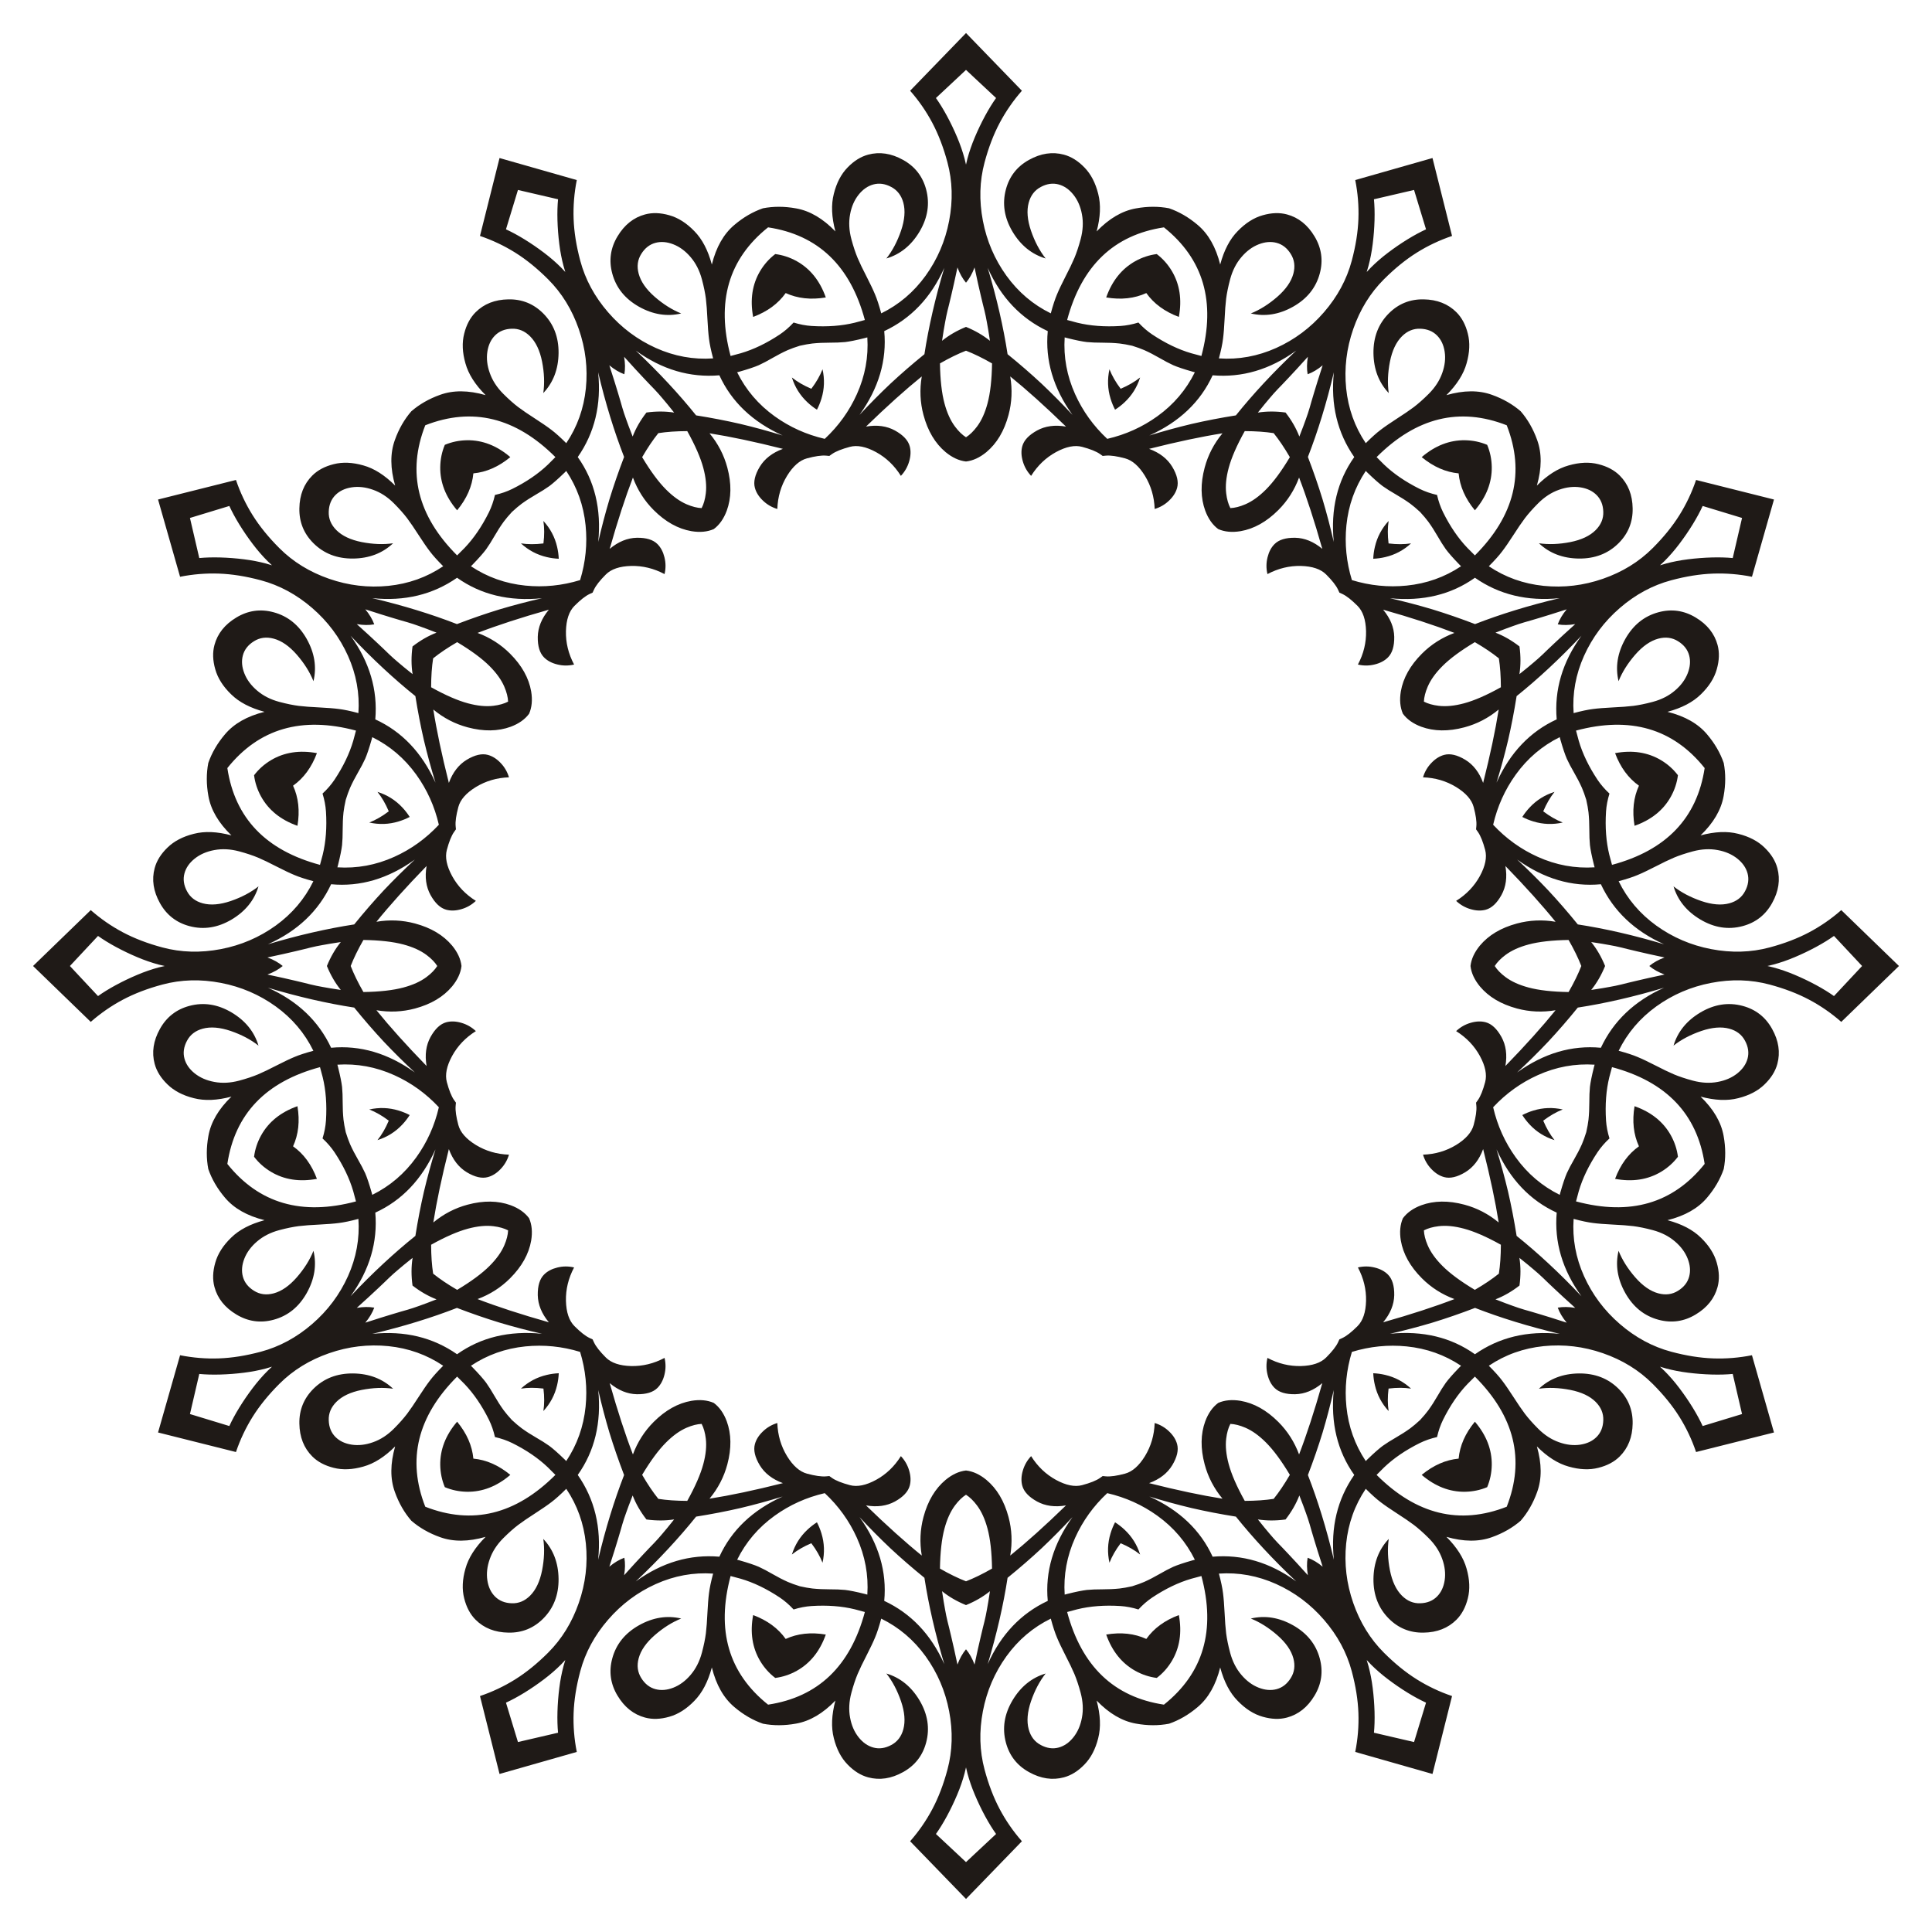 <?xml version="1.0" encoding="utf-8"?>

<!DOCTYPE svg PUBLIC "-//W3C//DTD SVG 1.1//EN" "http://www.w3.org/Graphics/SVG/1.1/DTD/svg11.dtd">
<svg version="1.1" id="Layer_1" xmlns="http://www.w3.org/2000/svg" xmlns:xlink="http://www.w3.org/1999/xlink" x="0px" y="0px"
	 viewBox="0 0 1656.653 1656.653" enable-background="new 0 0 1656.653 1656.653" xml:space="preserve">
<g>
	<path fill="#1F1A17" d="M1334.841,616.846c-22.79,10.447-39.973,28.526-51.608,54.254c3.742-12.146,7.046-24.238,9.909-36.278
		c2.787-12.084,5.231-24.724,7.331-37.92c18.287-14.683,36.865-31.905,55.581-51.755
		C1339.692,567.736,1332.687,591.64,1334.841,616.846z M1161.241,391.922c-14.513,20.443-20.354,44.691-17.567,72.789
		c-2.832-12.39-6.018-24.514-9.558-36.372c-3.629-11.859-7.832-24.027-12.611-36.505c8.496-21.859,15.974-46.063,22.257-72.612
		C1140.887,346.966,1146.772,371.17,1161.241,391.922z M898.437,283.932c-2.347,24.96,4.718,48.88,21.181,71.82
		c-8.648-9.314-17.468-18.221-26.463-26.72c-9.072-8.456-18.796-16.892-29.174-25.309c-3.572-23.178-9.198-47.879-17.03-74.012
		C858.331,255.176,875.53,273.195,898.437,283.932z M616.846,321.812c10.447,22.79,28.526,39.973,54.254,51.608
		c-12.146-3.742-24.238-7.046-36.278-9.909c-12.084-2.787-24.724-5.231-37.92-7.331c-14.683-18.287-31.905-36.865-51.755-55.581
		C567.736,316.961,591.64,323.966,616.846,321.812z M391.922,495.412c20.443,14.513,44.691,20.354,72.789,17.567
		c-12.39,2.832-24.514,6.018-36.372,9.558c-11.859,3.629-24.027,7.832-36.505,12.611c-21.859-8.496-46.063-15.974-72.612-22.257
		C346.966,515.766,371.17,509.881,391.922,495.412z M283.932,758.216c24.96,2.347,48.88-4.718,71.82-21.181
		c-9.314,8.648-18.221,17.468-26.72,26.463c-8.456,9.072-16.892,18.796-25.309,29.174c-23.178,3.572-47.879,9.198-74.012,17.03
		C255.176,798.322,273.195,781.123,283.932,758.216z M321.812,1039.807c22.79-10.447,39.973-28.526,51.608-54.254
		c-3.742,12.146-7.046,24.238-9.909,36.278c-2.787,12.084-5.231,24.724-7.331,37.92c-18.287,14.682-36.865,31.905-55.581,51.755
		C316.961,1088.917,323.966,1065.013,321.812,1039.807z M495.412,1264.731c14.513-20.443,20.354-44.691,17.567-72.789
		c2.832,12.39,6.018,24.514,9.558,36.372c3.629,11.859,7.832,24.027,12.611,36.505c-8.496,21.859-15.974,46.063-22.257,72.612
		C515.766,1309.687,509.881,1285.483,495.412,1264.731z M758.216,1372.721c2.347-24.96-4.718-48.88-21.181-71.82
		c8.648,9.314,17.468,18.221,26.463,26.72c9.072,8.456,18.796,16.892,29.174,25.309c3.572,23.178,9.198,47.879,17.03,74.012
		C798.322,1401.477,781.123,1383.459,758.216,1372.721z M1039.807,1334.841c-10.447-22.79-28.526-39.973-54.254-51.608
		c12.146,3.742,24.238,7.046,36.278,9.909c12.084,2.787,24.724,5.231,37.92,7.331c14.682,18.287,31.905,36.865,51.755,55.581
		C1088.917,1339.692,1065.013,1332.687,1039.807,1334.841z M1264.731,1161.241c-20.443-14.513-44.691-20.354-72.789-17.567
		c12.39-2.832,24.514-6.018,36.372-9.558c11.859-3.629,24.027-7.832,36.505-12.611c21.859,8.496,46.063,15.974,72.612,22.257
		C1309.687,1140.887,1285.483,1146.772,1264.731,1161.241z M1372.721,898.437c-24.96-2.347-48.88,4.718-71.82,21.181
		c9.314-8.648,18.221-17.468,26.72-26.463c8.456-9.072,16.892-18.796,25.309-29.174c23.178-3.572,47.879-9.198,74.012-17.03
		C1401.477,858.331,1383.459,875.53,1372.721,898.437z M1426.943,809.703c-26.133-7.833-50.834-13.458-74.012-17.03
		c-8.417-10.378-16.853-20.102-25.309-29.174c-8.499-8.995-17.407-17.816-26.72-26.463c22.94,16.463,46.86,23.529,71.82,21.181
		C1383.459,781.123,1401.477,798.322,1426.943,809.703z M1337.431,512.89c-26.548,6.283-50.753,13.762-72.612,22.257
		c-12.478-4.779-24.646-8.982-36.505-12.611c-11.858-3.54-23.982-6.726-36.372-9.558c28.098,2.788,52.346-3.054,72.789-17.567
		C1285.483,509.881,1309.687,515.766,1337.431,512.89z M1111.506,300.598c-19.85,18.716-37.072,37.294-51.755,55.581
		c-13.196,2.1-25.835,4.544-37.92,7.331c-12.04,2.863-24.132,6.167-36.278,9.909c25.727-11.635,43.806-28.818,54.254-51.608
		C1065.013,323.966,1088.917,316.961,1111.506,300.598z M809.703,229.711c-7.833,26.133-13.458,50.834-17.03,74.012
		c-10.378,8.417-20.102,16.853-29.174,25.309c-8.995,8.499-17.816,17.407-26.463,26.72c16.463-22.94,23.529-46.86,21.181-71.82
		C781.123,273.195,798.322,255.176,809.703,229.711z M512.89,319.222c6.283,26.549,13.762,50.753,22.257,72.612
		c-4.779,12.478-8.982,24.646-12.611,36.505c-3.54,11.858-6.726,23.982-9.558,36.372c2.788-28.098-3.054-52.346-17.567-72.789
		C509.881,371.17,515.766,346.966,512.89,319.222z M300.598,545.147c18.716,19.85,37.294,37.072,55.581,51.755
		c2.1,13.196,4.544,25.835,7.331,37.92c2.863,12.04,6.167,24.132,9.909,36.278c-11.635-25.727-28.818-43.806-51.608-54.254
		C323.966,591.64,316.961,567.736,300.598,545.147z M229.711,846.951c26.133,7.833,50.834,13.458,74.012,17.03
		c8.417,10.378,16.853,20.102,25.309,29.174c8.499,8.995,17.407,17.816,26.72,26.463c-22.94-16.463-46.86-23.529-71.82-21.181
		C273.195,875.53,255.176,858.331,229.711,846.951z M319.222,1143.763c26.549-6.283,50.753-13.761,72.612-22.257
		c12.478,4.779,24.646,8.982,36.505,12.611c11.858,3.54,23.982,6.725,36.372,9.558c-28.098-2.788-52.346,3.054-72.789,17.567
		C371.17,1146.772,346.966,1140.887,319.222,1143.763z M545.147,1356.055c19.85-18.716,37.072-37.294,51.755-55.581
		c13.196-2.1,25.835-4.544,37.92-7.331c12.04-2.863,24.132-6.167,36.278-9.909c-25.727,11.635-43.806,28.818-54.254,51.608
		C591.64,1332.687,567.736,1339.692,545.147,1356.055z M846.951,1426.943c7.833-26.133,13.458-50.834,17.03-74.012
		c10.378-8.417,20.102-16.853,29.174-25.309c8.995-8.499,17.816-17.407,26.463-26.72c-16.463,22.94-23.529,46.86-21.181,71.82
		C875.53,1383.459,858.331,1401.477,846.951,1426.943z M1143.763,1337.431c-6.283-26.548-13.761-50.753-22.257-72.612
		c4.779-12.478,8.982-24.646,12.611-36.505c3.54-11.858,6.725-23.982,9.558-36.372c-2.788,28.098,3.054,52.346,17.567,72.789
		C1146.772,1285.483,1140.887,1309.687,1143.763,1337.431z M1356.055,1111.506c-18.716-19.85-37.294-37.072-55.581-51.755
		c-2.1-13.196-4.544-25.835-7.331-37.92c-2.863-12.04-6.167-24.132-9.909-36.278c11.635,25.727,28.818,43.806,51.608,54.254
		C1332.687,1065.013,1339.692,1088.917,1356.055,1111.506z M1493.768,444.134l-7.989,34.381c-5.184-0.49-11.199-0.692-17.951-0.503
		c-6.751,0.189-13.543,0.714-20.374,1.572c-6.771,0.842-13.11,2.087-19.034,3.675c-1.634,0.438-3.297,0.932-4.989,1.484
		c1.324-1.19,2.584-2.383,3.78-3.579c4.337-4.337,8.584-9.204,12.699-14.646c4.159-5.487,8.009-11.106,11.549-16.859
		c3.54-5.753,6.372-11.062,8.54-15.797L1493.768,444.134z M1212.52,162.885l10.272,33.769c-4.735,2.168-10.045,5-15.797,8.54
		c-5.752,3.54-11.371,7.389-16.859,11.549c-5.443,4.115-10.31,8.363-14.646,12.699c-1.196,1.196-2.389,2.456-3.579,3.78
		c0.552-1.692,1.047-3.355,1.484-4.989c1.587-5.924,2.832-12.263,3.674-19.034c0.859-6.832,1.383-13.623,1.572-20.374
		c0.189-6.752-0.013-12.766-0.503-17.951L1212.52,162.885z M828.327,59.941l25.78,24.109c-3.017,4.245-6.199,9.353-9.411,15.294
		c-3.212,5.942-6.153,12.085-8.826,18.431c-2.656,6.285-4.747,12.397-6.335,18.321c-0.438,1.634-0.841,3.321-1.209,5.063
		c-0.368-1.742-0.771-3.429-1.209-5.063c-1.587-5.924-3.679-12.036-6.335-18.321c-2.672-6.346-5.614-12.489-8.826-18.431
		c-3.212-5.942-6.394-11.05-9.411-15.294L828.327,59.941z M444.134,162.885l34.381,7.989c-0.49,5.184-0.692,11.199-0.503,17.951
		c0.189,6.752,0.714,13.543,1.572,20.374c0.842,6.771,2.087,13.11,3.675,19.034c0.438,1.634,0.932,3.297,1.484,4.989
		c-1.19-1.324-2.383-2.584-3.579-3.78c-4.337-4.337-9.204-8.584-14.646-12.699c-5.487-4.159-11.106-8.009-16.859-11.549
		c-5.753-3.54-11.062-6.372-15.797-8.54L444.134,162.885z M162.885,444.134l33.769-10.272c2.168,4.735,5,10.045,8.54,15.797
		c3.54,5.752,7.389,11.372,11.549,16.859c4.115,5.443,8.363,10.31,12.699,14.646c1.196,1.196,2.456,2.389,3.78,3.579
		c-1.692-0.552-3.355-1.046-4.989-1.484c-5.924-1.587-12.263-2.832-19.034-3.675c-6.832-0.859-13.623-1.383-20.374-1.572
		c-6.752-0.189-12.766,0.013-17.951,0.503L162.885,444.134z M59.941,828.327l24.109-25.78c4.245,3.017,9.353,6.199,15.294,9.411
		c5.942,3.212,12.085,6.153,18.431,8.826c6.285,2.656,12.397,4.747,18.321,6.335c1.634,0.438,3.321,0.841,5.063,1.209
		c-1.742,0.368-3.429,0.771-5.063,1.209c-5.924,1.587-12.036,3.679-18.321,6.335c-6.346,2.672-12.489,5.614-18.431,8.826
		c-5.942,3.212-11.05,6.394-15.294,9.411L59.941,828.327z M162.885,1212.52l7.989-34.381c5.184,0.49,11.199,0.692,17.951,0.503
		c6.752-0.189,13.543-0.714,20.374-1.572c6.771-0.842,13.11-2.087,19.034-3.674c1.634-0.438,3.297-0.932,4.989-1.484
		c-1.324,1.19-2.584,2.383-3.78,3.579c-4.337,4.337-8.584,9.204-12.699,14.646c-4.159,5.487-8.009,11.106-11.549,16.859
		c-3.54,5.753-6.372,11.062-8.54,15.797L162.885,1212.52z M444.134,1493.768L433.862,1460c4.735-2.168,10.045-5,15.797-8.54
		c5.752-3.54,11.372-7.389,16.859-11.549c5.443-4.115,10.31-8.363,14.646-12.699c1.196-1.196,2.389-2.456,3.579-3.78
		c-0.552,1.693-1.046,3.355-1.484,4.989c-1.587,5.924-2.832,12.263-3.675,19.034c-0.859,6.832-1.383,13.623-1.572,20.374
		c-0.189,6.752,0.013,12.766,0.503,17.951L444.134,1493.768z M828.327,1596.713l-25.78-24.109c3.017-4.245,6.199-9.353,9.411-15.294
		c3.212-5.942,6.153-12.085,8.826-18.431c2.656-6.285,4.747-12.397,6.335-18.321c0.438-1.634,0.841-3.321,1.209-5.063
		c0.368,1.741,0.771,3.429,1.209,5.063c1.587,5.924,3.679,12.036,6.335,18.321c2.672,6.346,5.614,12.489,8.826,18.431
		c3.212,5.942,6.394,11.05,9.411,15.294L828.327,1596.713z M1212.52,1493.768l-34.381-7.989c0.49-5.184,0.692-11.199,0.503-17.951
		c-0.189-6.751-0.714-13.543-1.572-20.374c-0.842-6.771-2.087-13.11-3.674-19.034c-0.438-1.634-0.932-3.297-1.484-4.989
		c1.19,1.324,2.383,2.584,3.579,3.78c4.337,4.337,9.204,8.584,14.646,12.699c5.487,4.159,11.106,8.009,16.859,11.549
		c5.753,3.54,11.062,6.372,15.797,8.54L1212.52,1493.768z M1493.768,1212.52L1460,1222.792c-2.168-4.735-5-10.045-8.54-15.797
		c-3.54-5.752-7.389-11.371-11.549-16.859c-4.115-5.443-8.363-10.31-12.699-14.646c-1.196-1.196-2.456-2.389-3.78-3.579
		c1.693,0.552,3.355,1.047,4.989,1.484c5.924,1.587,12.263,2.832,19.034,3.674c6.832,0.859,13.623,1.383,20.374,1.572
		c6.752,0.189,12.766-0.013,17.951-0.503L1493.768,1212.52z M1596.713,828.327l-24.109,25.78c-4.245-3.017-9.353-6.199-15.294-9.411
		c-5.942-3.212-12.085-6.153-18.431-8.826c-6.285-2.656-12.397-4.747-18.321-6.335c-1.634-0.438-3.321-0.841-5.063-1.209
		c1.741-0.368,3.429-0.771,5.063-1.209c5.924-1.587,12.036-3.679,18.321-6.335c6.346-2.672,12.489-5.614,18.431-8.826
		c5.942-3.212,11.05-6.394,15.294-9.411L1596.713,828.327z M1335.736,535.373c4.526,0.794,9.514,0.733,14.991-0.201
		c-7.88,7.101-13.86,12.59-18.043,16.561c-4.184,3.971-7.501,7.063-9.8,9.363c-2.376,2.256-4.933,4.561-7.687,6.854
		c-2.678,2.337-6.826,5.716-12.323,10.104c1.181-7.513,1.194-15.412,0.048-23.737c-6.637-5.155-13.484-9.093-20.581-11.827
		c6.549-2.567,11.549-4.469,14.912-5.62c3.363-1.239,6.637-2.301,9.779-3.23c3.142-0.841,7.478-2.168,13.009-3.805
		c5.531-1.637,13.274-4.071,23.364-7.345C1339.858,526.767,1337.312,531.056,1335.736,535.373z M1121.28,320.917
		c4.317-1.575,8.606-4.122,12.882-7.669c-3.274,10.089-5.708,17.833-7.345,23.364c-1.637,5.531-2.964,9.867-3.805,13.009
		c-0.929,3.142-1.991,6.417-3.23,9.779c-1.151,3.362-3.053,8.363-5.62,14.912c-2.734-7.096-6.672-13.944-11.827-20.581
		c-8.325-1.146-16.224-1.132-23.737,0.048c4.388-5.497,7.768-9.645,10.104-12.323c2.293-2.754,4.598-5.311,6.854-7.687
		c2.3-2.299,5.392-5.616,9.363-9.8c3.971-4.183,9.46-10.163,16.561-18.043C1120.547,311.403,1120.486,316.39,1121.28,320.917z
		 M828.327,242.42c2.951-3.523,5.392-7.873,7.321-13.083c2.209,10.375,3.973,18.298,5.321,23.906
		c1.347,5.609,2.366,10.027,3.209,13.168c0.766,3.186,1.484,6.553,2.092,10.084c0.685,3.487,1.537,8.769,2.589,15.724
		c-5.916-4.779-12.75-8.74-20.532-11.91c-7.783,3.17-14.617,7.132-20.533,11.91c1.052-6.955,1.905-12.237,2.589-15.724
		c0.609-3.531,1.326-6.898,2.092-10.084c0.843-3.141,1.862-7.56,3.209-13.168c1.347-5.608,3.111-13.532,5.321-23.906
		C822.935,234.547,825.376,238.897,828.327,242.42z M535.373,320.917c0.794-4.526,0.733-9.514-0.201-14.991
		c7.101,7.88,12.59,13.86,16.561,18.043c3.971,4.184,7.063,7.501,9.363,9.8c2.256,2.376,4.561,4.933,6.854,7.687
		c2.337,2.678,5.716,6.826,10.104,12.323c-7.513-1.181-15.412-1.194-23.737-0.048c-5.155,6.637-9.093,13.485-11.827,20.581
		c-2.567-6.549-4.469-11.549-5.62-14.912c-1.239-3.363-2.301-6.637-3.23-9.779c-0.841-3.142-2.168-7.478-3.805-13.009
		c-1.637-5.531-4.071-13.274-7.345-23.364C526.767,316.795,531.056,319.341,535.373,320.917z M320.917,535.373
		c-1.575-4.317-4.122-8.606-7.669-12.882c10.089,3.274,17.833,5.708,23.364,7.345c5.531,1.637,9.867,2.964,13.009,3.805
		c3.142,0.929,6.417,1.991,9.779,3.23c3.362,1.151,8.363,3.053,14.912,5.62c-7.096,2.734-13.944,6.672-20.581,11.827
		c-1.146,8.325-1.132,16.224,0.048,23.737c-5.497-4.388-9.645-7.768-12.323-10.104c-2.754-2.293-5.311-4.598-7.687-6.854
		c-2.299-2.3-5.616-5.392-9.8-9.363c-4.183-3.971-10.163-9.46-18.043-16.561C311.403,536.107,316.39,536.167,320.917,535.373z
		 M242.42,828.327c-3.523-2.951-7.873-5.392-13.083-7.321c10.375-2.209,18.298-3.973,23.906-5.321
		c5.609-1.347,10.027-2.366,13.168-3.209c3.186-0.766,6.553-1.484,10.084-2.092c3.487-0.685,8.769-1.537,15.724-2.589
		c-4.779,5.916-8.74,12.75-11.91,20.533c3.17,7.783,7.132,14.617,11.91,20.532c-6.955-1.052-12.237-1.904-15.724-2.589
		c-3.531-0.609-6.898-1.326-10.084-2.092c-3.141-0.843-7.56-1.862-13.168-3.209c-5.608-1.347-13.532-3.111-23.906-5.321
		C234.547,833.719,238.897,831.277,242.42,828.327z M320.917,1121.28c-4.526-0.794-9.514-0.733-14.991,0.201
		c7.88-7.1,13.86-12.59,18.043-16.561c4.184-3.971,7.501-7.063,9.8-9.363c2.376-2.256,4.933-4.561,7.687-6.854
		c2.678-2.337,6.826-5.716,12.323-10.104c-1.181,7.512-1.194,15.412-0.048,23.737c6.637,5.155,13.485,9.093,20.581,11.827
		c-6.549,2.566-11.549,4.469-14.912,5.62c-3.363,1.239-6.637,2.301-9.779,3.23c-3.142,0.841-7.478,2.168-13.009,3.805
		c-5.531,1.637-13.274,4.071-23.364,7.345C316.795,1129.886,319.341,1125.597,320.917,1121.28z M535.373,1335.736
		c-4.317,1.575-8.606,4.122-12.882,7.669c3.274-10.089,5.708-17.833,7.345-23.364c1.637-5.531,2.964-9.867,3.805-13.009
		c0.929-3.142,1.991-6.417,3.23-9.779c1.151-3.362,3.053-8.363,5.62-14.912c2.734,7.096,6.672,13.944,11.827,20.581
		c8.325,1.146,16.224,1.132,23.737-0.048c-4.388,5.497-7.768,9.645-10.104,12.323c-2.293,2.754-4.598,5.311-6.854,7.687
		c-2.3,2.299-5.392,5.616-9.363,9.8c-3.971,4.183-9.46,10.163-16.561,18.043C536.107,1345.25,536.167,1340.263,535.373,1335.736z
		 M828.327,1414.233c-2.951,3.523-5.392,7.873-7.321,13.083c-2.209-10.375-3.973-18.298-5.321-23.906
		c-1.347-5.609-2.366-10.027-3.209-13.168c-0.766-3.186-1.484-6.553-2.092-10.084c-0.685-3.487-1.537-8.769-2.589-15.724
		c5.916,4.779,12.75,8.74,20.533,11.91c7.783-3.17,14.617-7.132,20.532-11.91c-1.052,6.955-1.904,12.237-2.589,15.724
		c-0.609,3.531-1.326,6.898-2.092,10.084c-0.843,3.141-1.862,7.56-3.209,13.168c-1.347,5.608-3.111,13.532-5.321,23.906
		C833.719,1422.106,831.277,1417.756,828.327,1414.233z M1121.28,1335.736c-0.794,4.526-0.733,9.514,0.201,14.991
		c-7.1-7.88-12.59-13.86-16.561-18.043c-3.971-4.184-7.063-7.501-9.363-9.8c-2.256-2.376-4.561-4.933-6.854-7.687
		c-2.337-2.678-5.716-6.826-10.104-12.323c7.512,1.181,15.412,1.194,23.737,0.048c5.155-6.637,9.093-13.484,11.827-20.581
		c2.566,6.549,4.469,11.549,5.62,14.912c1.239,3.363,2.301,6.637,3.23,9.779c0.841,3.142,2.168,7.478,3.805,13.009
		c1.637,5.531,4.071,13.274,7.345,23.364C1129.886,1339.858,1125.597,1337.312,1121.28,1335.736z M1335.736,1121.28
		c1.575,4.317,4.122,8.606,7.669,12.882c-10.089-3.274-17.833-5.708-23.364-7.345c-5.531-1.637-9.867-2.964-13.009-3.805
		c-3.142-0.929-6.417-1.991-9.779-3.23c-3.362-1.151-8.363-3.053-14.912-5.62c7.096-2.734,13.944-6.672,20.581-11.827
		c1.146-8.325,1.132-16.224-0.048-23.737c5.497,4.388,9.645,7.768,12.323,10.104c2.754,2.293,5.311,4.598,7.687,6.854
		c2.299,2.3,5.616,5.392,9.8,9.363c4.183,3.971,10.163,9.46,18.043,16.561C1345.25,1120.547,1340.263,1120.486,1335.736,1121.28z
		 M1414.233,828.327c3.523,2.951,7.873,5.392,13.083,7.321c-10.375,2.209-18.298,3.973-23.906,5.321
		c-5.609,1.347-10.027,2.366-13.168,3.209c-3.186,0.766-6.553,1.484-10.084,2.092c-3.487,0.685-8.769,1.537-15.724,2.589
		c4.779-5.916,8.74-12.75,11.91-20.532c-3.17-7.783-7.132-14.617-11.91-20.533c6.955,1.052,12.237,1.905,15.724,2.589
		c3.531,0.609,6.898,1.326,10.084,2.092c3.141,0.843,7.56,1.862,13.168,3.209c5.608,1.347,13.532,3.111,23.906,5.321
		C1422.106,822.935,1417.756,825.376,1414.233,828.327z M1285.25,564.521c1.116,7.169,1.699,15.437,1.724,24.791
		c-12.347,6.871-22.849,11.434-31.614,13.783c-8.16,2.186-15.358,2.885-21.716,2.126c-5.1-0.608-9.321-1.827-12.678-3.585
		c0.156-3.787,1.211-8.051,3.234-12.772c2.522-5.885,6.726-11.77,12.699-17.743c6.416-6.416,15.62-13.23,27.743-20.487
		C1272.731,555.332,1279.6,559.97,1285.25,564.521z M1092.132,371.403c4.551,5.65,9.189,12.519,13.888,20.608
		c-7.257,12.124-14.071,21.327-20.487,27.743c-5.974,5.973-11.858,10.177-17.743,12.699c-4.721,2.023-8.985,3.078-12.772,3.234
		c-1.758-3.357-2.977-7.578-3.585-12.678c-0.759-6.358-0.06-13.556,2.126-21.716c2.349-8.765,6.912-19.267,13.783-31.614
		C1076.695,369.704,1084.963,370.286,1092.132,371.403z M828.327,300.716c6.767,2.618,14.218,6.247,22.331,10.903
		c-0.223,14.128-1.522,25.505-3.871,34.27c-2.186,8.16-5.181,14.743-9.017,19.869c-3.077,4.113-6.242,7.159-9.444,9.187
		c-3.201-2.028-6.367-5.074-9.444-9.187c-3.836-5.126-6.83-11.71-9.017-19.869c-2.349-8.765-3.648-20.142-3.871-34.27
		C814.109,306.964,821.56,303.334,828.327,300.716z M564.521,371.403c7.169-1.116,15.437-1.699,24.791-1.723
		c6.871,12.347,11.434,22.849,13.783,31.614c2.186,8.16,2.885,15.358,2.126,21.716c-0.608,5.1-1.827,9.321-3.585,12.678
		c-3.787-0.156-8.051-1.211-12.772-3.234c-5.885-2.522-11.77-6.726-17.743-12.699c-6.416-6.416-13.23-15.62-20.487-27.743
		C555.332,383.922,559.97,377.053,564.521,371.403z M371.403,564.521c5.65-4.551,12.519-9.19,20.608-13.888
		c12.124,7.257,21.327,14.071,27.743,20.487c5.973,5.973,10.177,11.858,12.699,17.743c2.023,4.721,3.078,8.985,3.234,12.772
		c-3.357,1.758-7.578,2.977-12.678,3.585c-6.358,0.759-13.556,0.06-21.716-2.126c-8.765-2.349-19.267-6.912-31.614-13.783
		C369.704,579.958,370.286,571.69,371.403,564.521z M300.716,828.327c2.618-6.767,6.247-14.218,10.903-22.331
		c14.128,0.223,25.505,1.522,34.27,3.871c8.16,2.186,14.743,5.181,19.869,9.017c4.113,3.077,7.159,6.242,9.187,9.444
		c-2.028,3.201-5.074,6.367-9.187,9.444c-5.126,3.836-11.71,6.83-19.869,9.017c-8.765,2.349-20.142,3.648-34.27,3.871
		C306.964,842.545,303.334,835.093,300.716,828.327z M371.403,1092.132c-1.116-7.169-1.699-15.437-1.723-24.791
		c12.347-6.871,22.849-11.434,31.614-13.783c8.16-2.186,15.358-2.885,21.716-2.126c5.1,0.608,9.321,1.827,12.678,3.585
		c-0.156,3.787-1.211,8.051-3.234,12.772c-2.522,5.885-6.726,11.77-12.699,17.743c-6.416,6.416-15.62,13.23-27.743,20.487
		C383.922,1101.321,377.053,1096.683,371.403,1092.132z M564.521,1285.25c-4.551-5.65-9.19-12.519-13.888-20.608
		c7.257-12.124,14.071-21.327,20.487-27.743c5.973-5.973,11.858-10.177,17.743-12.699c4.721-2.023,8.985-3.078,12.772-3.234
		c1.758,3.357,2.977,7.578,3.585,12.678c0.759,6.358,0.06,13.556-2.126,21.716c-2.349,8.765-6.912,19.267-13.783,31.614
		C579.958,1286.949,571.69,1286.367,564.521,1285.25z M828.327,1355.937c-6.767-2.618-14.218-6.247-22.331-10.903
		c0.223-14.128,1.522-25.505,3.871-34.27c2.186-8.16,5.181-14.743,9.017-19.87c3.077-4.113,6.242-7.159,9.444-9.187
		c3.201,2.028,6.367,5.074,9.444,9.187c3.836,5.126,6.83,11.71,9.017,19.87c2.349,8.765,3.648,20.142,3.871,34.27
		C842.545,1349.689,835.093,1353.319,828.327,1355.937z M1092.132,1285.25c-7.169,1.116-15.437,1.699-24.791,1.724
		c-6.871-12.347-11.434-22.849-13.783-31.614c-2.186-8.16-2.885-15.358-2.126-21.716c0.608-5.1,1.827-9.321,3.585-12.678
		c3.787,0.156,8.051,1.211,12.772,3.234c5.885,2.522,11.77,6.726,17.743,12.699c6.416,6.416,13.23,15.62,20.487,27.743
		C1101.321,1272.731,1096.683,1279.6,1092.132,1285.25z M1285.25,1092.132c-5.65,4.551-12.519,9.189-20.608,13.888
		c-12.124-7.257-21.327-14.071-27.743-20.487c-5.973-5.974-10.177-11.858-12.699-17.743c-2.023-4.721-3.078-8.985-3.234-12.772
		c3.357-1.758,7.578-2.977,12.678-3.585c6.358-0.759,13.556-0.06,21.716,2.126c8.765,2.349,19.267,6.912,31.614,13.783
		C1286.949,1076.695,1286.367,1084.963,1285.25,1092.132z M1355.937,828.327c-2.618,6.767-6.247,14.218-10.903,22.331
		c-14.128-0.223-25.505-1.522-34.27-3.871c-8.16-2.186-14.743-5.181-19.87-9.017c-4.113-3.077-7.159-6.242-9.187-9.444
		c2.028-3.201,5.074-6.367,9.187-9.444c5.126-3.836,11.71-6.83,19.87-9.017c8.765-2.349,20.142-3.648,34.27-3.871
		C1349.689,814.109,1353.319,821.56,1355.937,828.327z M1202.966,612.028c3.574,4.843,8.817,8.536,15.724,11.128
		c10.921,4.005,23.279,4.192,37.061,0.5c10.759-2.883,20.541-7.966,29.343-15.248c-2.784,17.654-7.197,38.661-13.331,62.914
		c-3.341-9.082-8.476-15.674-15.362-19.854c-6.946-4.164-12.95-5.535-18.027-4.175c-3.929,1.053-7.533,3.315-10.875,6.801
		c-3.402,3.503-5.852,7.658-7.29,12.448c10.465,0.371,19.892,3.157,28.327,8.282c8.375,5.142,13.404,10.855,15.088,17.142
		c1.862,6.951,2.683,12.432,2.326,16.415c-0.061,0.877-0.148,1.794-0.26,2.753c0.576,0.774,1.11,1.525,1.602,2.254
		c2.301,3.271,4.331,8.428,6.193,15.379c1.685,6.287,0.186,13.749-4.496,22.389c-4.742,8.656-11.513,15.783-20.391,21.336
		c3.64,3.43,7.839,5.803,12.537,7.136c4.637,1.348,8.89,1.505,12.818,0.453c5.077-1.36,9.591-5.55,13.525-12.629
		c3.874-7.063,5.024-15.34,3.377-24.875c17.439,17.937,31.764,33.923,43.002,47.82c-11.264-1.906-22.276-1.417-33.036,1.466
		c-13.781,3.693-24.391,10.034-31.846,18.963c-4.686,5.699-7.38,11.519-8.054,17.5c0.674,5.981,3.368,11.8,8.054,17.5
		c7.455,8.929,18.064,15.27,31.846,18.963c10.759,2.883,21.772,3.372,33.036,1.466c-11.238,13.897-25.563,29.883-43.002,47.82
		c1.647-9.536,0.497-17.812-3.377-24.875c-3.934-7.079-8.447-11.269-13.525-12.629c-3.929-1.053-8.181-0.896-12.818,0.453
		c-4.698,1.333-8.897,3.706-12.537,7.136c8.878,5.553,15.649,12.68,20.391,21.336c4.682,8.64,6.181,16.102,4.496,22.389
		c-1.862,6.951-3.892,12.108-6.193,15.379c-0.491,0.729-1.026,1.48-1.602,2.254c0.112,0.959,0.199,1.876,0.26,2.753
		c0.357,3.983-0.463,9.464-2.326,16.415c-1.684,6.287-6.714,12-15.088,17.142c-8.435,5.125-17.862,7.912-28.327,8.282
		c1.437,4.79,3.887,8.945,7.29,12.448c3.342,3.486,6.946,5.748,10.875,6.801c5.077,1.36,11.081-0.011,18.027-4.175
		c6.886-4.18,12.021-10.772,15.362-19.854c6.134,24.254,10.547,45.26,13.331,62.914c-8.802-7.282-18.584-12.365-29.343-15.248
		c-13.781-3.693-26.14-3.506-37.061,0.5c-6.908,2.593-12.15,6.286-15.724,11.128c-2.407,5.517-2.984,11.903-1.775,19.182
		c1.992,11.46,8.009,22.257,18.098,32.345c7.876,7.876,17.169,13.806,27.876,17.788c-16.681,6.416-37.08,13.098-61.151,19.912
		c6.195-7.434,9.337-15.177,9.513-23.231c0.133-8.097-1.681-13.983-5.398-17.7c-2.876-2.876-6.637-4.866-11.327-6.017
		c-4.735-1.195-9.558-1.239-14.425-0.089c4.912,9.248,7.212,18.806,6.991,28.673c-0.265,9.823-2.699,17.035-7.301,21.638
		c-5.088,5.088-9.425,8.54-13.053,10.221c-0.79,0.385-1.628,0.769-2.514,1.151c-0.383,0.886-0.766,1.724-1.151,2.514
		c-1.682,3.628-5.133,7.965-10.221,13.053c-4.602,4.602-11.814,7.035-21.638,7.301c-9.867,0.221-19.425-2.079-28.673-6.991
		c-1.15,4.867-1.106,9.69,0.089,14.425c1.151,4.69,3.141,8.451,6.017,11.327c3.717,3.717,9.602,5.531,17.7,5.398
		c8.054-0.177,15.797-3.319,23.231-9.513c-6.814,24.071-13.496,44.47-19.912,61.151c-3.982-10.708-9.911-20-17.788-27.876
		c-10.089-10.089-20.885-16.106-32.345-18.098c-7.279-1.208-13.665-0.632-19.182,1.775c-4.843,3.574-8.535,8.817-11.128,15.724
		c-4.005,10.921-4.192,23.279-0.5,37.061c2.883,10.759,7.966,20.541,15.248,29.343c-17.654-2.784-38.661-7.197-62.914-13.331
		c9.082-3.341,15.674-8.476,19.854-15.362c4.164-6.946,5.535-12.95,4.175-18.027c-1.053-3.929-3.315-7.533-6.801-10.875
		c-3.503-3.402-7.658-5.852-12.448-7.29c-0.371,10.465-3.157,19.892-8.282,28.327c-5.142,8.375-10.855,13.404-17.142,15.088
		c-6.951,1.862-12.432,2.683-16.415,2.326c-0.877-0.061-1.794-0.148-2.753-0.26c-0.774,0.576-1.525,1.11-2.254,1.602
		c-3.271,2.301-8.428,4.331-15.379,6.193c-6.287,1.685-13.749,0.186-22.389-4.496c-8.656-4.742-15.783-11.513-21.336-20.391
		c-3.43,3.64-5.803,7.839-7.136,12.537c-1.348,4.637-1.505,8.89-0.453,12.818c1.36,5.077,5.55,9.591,12.629,13.525
		c7.063,3.874,15.34,5.024,24.875,3.377c-17.937,17.439-33.923,31.764-47.82,43.002c1.906-11.264,1.417-22.276-1.466-33.036
		c-3.693-13.781-10.034-24.391-18.963-31.846c-5.699-4.686-11.519-7.38-17.5-8.054c-5.981,0.674-11.8,3.368-17.5,8.054
		c-8.929,7.455-15.27,18.064-18.963,31.846c-2.883,10.759-3.372,21.772-1.466,33.036c-13.897-11.238-29.883-25.563-47.82-43.002
		c9.536,1.647,17.812,0.497,24.875-3.377c7.079-3.934,11.269-8.447,12.629-13.525c1.053-3.929,0.896-8.181-0.453-12.818
		c-1.333-4.698-3.706-8.897-7.136-12.537c-5.553,8.878-12.68,15.649-21.336,20.391c-8.64,4.682-16.102,6.181-22.389,4.496
		c-6.951-1.862-12.108-3.892-15.379-6.193c-0.729-0.491-1.48-1.026-2.254-1.602c-0.959,0.112-1.876,0.199-2.753,0.26
		c-3.983,0.357-9.464-0.463-16.415-2.326c-6.287-1.684-12-6.714-17.142-15.088c-5.125-8.435-7.912-17.862-8.282-28.327
		c-4.79,1.437-8.945,3.887-12.448,7.29c-3.486,3.342-5.748,6.946-6.801,10.875c-1.36,5.077,0.011,11.081,4.175,18.027
		c4.18,6.886,10.772,12.021,19.854,15.362c-24.254,6.134-45.26,10.547-62.914,13.331c7.282-8.802,12.365-18.584,15.248-29.343
		c3.693-13.781,3.506-26.14-0.5-37.061c-2.593-6.908-6.286-12.15-11.128-15.724c-5.517-2.407-11.903-2.984-19.182-1.775
		c-11.46,1.992-22.257,8.009-32.345,18.098c-7.876,7.876-13.806,17.169-17.788,27.876c-6.416-16.681-13.098-37.08-19.912-61.151
		c7.434,6.195,15.177,9.337,23.231,9.513c8.097,0.133,13.983-1.681,17.7-5.398c2.876-2.876,4.866-6.637,6.017-11.327
		c1.195-4.735,1.239-9.558,0.089-14.425c-9.248,4.912-18.806,7.212-28.673,6.991c-9.823-0.265-17.035-2.699-21.638-7.301
		c-5.088-5.088-8.54-9.425-10.221-13.053c-0.385-0.79-0.769-1.628-1.151-2.514c-0.886-0.383-1.724-0.766-2.514-1.151
		c-3.628-1.682-7.965-5.133-13.053-10.221c-4.602-4.602-7.035-11.814-7.301-21.638c-0.221-9.867,2.079-19.425,6.991-28.673
		c-4.867-1.15-9.69-1.106-14.425,0.089c-4.69,1.151-8.451,3.141-11.327,6.017c-3.717,3.717-5.531,9.602-5.398,17.7
		c0.177,8.054,3.319,15.797,9.513,23.231c-24.071-6.814-44.47-13.496-61.151-19.912c10.708-3.982,20-9.911,27.876-17.788
		c10.089-10.089,16.106-20.885,18.098-32.345c1.208-7.279,0.632-13.665-1.775-19.182c-3.574-4.843-8.817-8.535-15.725-11.128
		c-10.921-4.005-23.279-4.192-37.061-0.5c-10.759,2.883-20.541,7.966-29.343,15.248c2.784-17.654,7.197-38.661,13.331-62.914
		c3.341,9.082,8.476,15.674,15.362,19.854c6.946,4.164,12.95,5.535,18.027,4.175c3.929-1.053,7.533-3.315,10.875-6.801
		c3.402-3.503,5.852-7.658,7.29-12.448c-10.465-0.371-19.892-3.157-28.327-8.282c-8.375-5.142-13.404-10.855-15.088-17.142
		c-1.862-6.951-2.683-12.432-2.326-16.415c0.061-0.877,0.148-1.794,0.26-2.753c-0.576-0.774-1.11-1.525-1.602-2.254
		c-2.301-3.271-4.331-8.428-6.194-15.379c-1.685-6.287-0.186-13.749,4.496-22.389c4.742-8.656,11.513-15.783,20.391-21.336
		c-3.64-3.43-7.839-5.803-12.537-7.136c-4.637-1.348-8.89-1.505-12.818-0.453c-5.077,1.36-9.591,5.55-13.525,12.629
		c-3.874,7.063-5.024,15.34-3.377,24.875c-17.439-17.937-31.764-33.923-43.002-47.82c11.264,1.906,22.276,1.417,33.036-1.466
		c13.781-3.693,24.391-10.034,31.846-18.963c4.686-5.699,7.38-11.519,8.054-17.5c-0.674-5.981-3.368-11.8-8.054-17.5
		c-7.455-8.929-18.064-15.27-31.846-18.963c-10.759-2.883-21.772-3.372-33.036-1.466c11.238-13.897,25.563-29.883,43.002-47.82
		c-1.647,9.536-0.497,17.812,3.377,24.875c3.934,7.079,8.447,11.269,13.525,12.629c3.929,1.053,8.181,0.896,12.818-0.453
		c4.698-1.333,8.897-3.706,12.537-7.136c-8.878-5.553-15.649-12.68-20.391-21.336c-4.682-8.64-6.181-16.102-4.496-22.389
		c1.862-6.951,3.892-12.108,6.194-15.379c0.491-0.729,1.026-1.48,1.602-2.254c-0.112-0.959-0.199-1.876-0.26-2.753
		c-0.357-3.983,0.463-9.464,2.326-16.415c1.685-6.287,6.714-12,15.088-17.142c8.435-5.125,17.862-7.912,28.327-8.282
		c-1.437-4.79-3.887-8.945-7.29-12.448c-3.342-3.486-6.946-5.748-10.875-6.801c-5.077-1.36-11.081,0.011-18.027,4.175
		c-6.886,4.18-12.021,10.772-15.362,19.854c-6.134-24.254-10.547-45.26-13.331-62.914c8.802,7.282,18.584,12.365,29.343,15.248
		c13.781,3.693,26.14,3.506,37.061-0.5c6.908-2.593,12.15-6.286,15.725-11.128c2.407-5.517,2.984-11.903,1.775-19.182
		c-1.992-11.46-8.009-22.257-18.098-32.345c-7.876-7.876-17.169-13.806-27.876-17.788c16.681-6.416,37.08-13.098,61.151-19.912
		c-6.195,7.434-9.337,15.177-9.513,23.231c-0.133,8.097,1.681,13.983,5.398,17.7c2.876,2.876,6.637,4.866,11.327,6.017
		c4.735,1.195,9.558,1.239,14.425,0.089c-4.912-9.248-7.212-18.806-6.991-28.673c0.266-9.823,2.699-17.035,7.301-21.638
		c5.088-5.088,9.425-8.54,13.053-10.221c0.79-0.385,1.628-0.769,2.514-1.151c0.383-0.886,0.766-1.724,1.151-2.514
		c1.682-3.628,5.133-7.965,10.221-13.053c4.602-4.602,11.814-7.035,21.638-7.301c9.867-0.221,19.425,2.079,28.673,6.991
		c1.15-4.867,1.106-9.69-0.089-14.425c-1.151-4.69-3.141-8.451-6.017-11.327c-3.717-3.717-9.602-5.531-17.7-5.398
		c-8.054,0.177-15.797,3.319-23.231,9.513c6.814-24.071,13.496-44.47,19.912-61.151c3.982,10.708,9.911,20,17.788,27.876
		c10.089,10.089,20.885,16.106,32.345,18.098c7.279,1.208,13.665,0.632,19.182-1.775c4.843-3.574,8.536-8.817,11.128-15.725
		c4.005-10.921,4.192-23.279,0.5-37.061c-2.883-10.759-7.966-20.541-15.248-29.343c17.654,2.784,38.661,7.197,62.914,13.331
		c-9.082,3.341-15.674,8.476-19.854,15.362c-4.164,6.946-5.535,12.95-4.175,18.027c1.053,3.929,3.315,7.533,6.801,10.875
		c3.503,3.402,7.658,5.852,12.448,7.29c0.371-10.465,3.157-19.892,8.282-28.327c5.142-8.375,10.855-13.404,17.142-15.088
		c6.951-1.862,12.432-2.683,16.415-2.326c0.877,0.061,1.794,0.148,2.753,0.26c0.774-0.576,1.525-1.11,2.254-1.602
		c3.271-2.301,8.428-4.331,15.379-6.194c6.287-1.685,13.749-0.186,22.389,4.496c8.656,4.742,15.783,11.513,21.336,20.391
		c3.43-3.64,5.803-7.839,7.136-12.537c1.348-4.637,1.505-8.89,0.453-12.818c-1.36-5.077-5.55-9.591-12.629-13.525
		c-7.063-3.874-15.34-5.024-24.875-3.377c17.937-17.439,33.923-31.764,47.82-43.002c-1.906,11.264-1.417,22.276,1.466,33.036
		c3.693,13.781,10.034,24.391,18.963,31.846c5.699,4.686,11.519,7.38,17.5,8.054c5.981-0.674,11.8-3.368,17.5-8.054
		c8.929-7.455,15.27-18.064,18.963-31.846c2.883-10.759,3.372-21.772,1.466-33.036c13.897,11.238,29.883,25.563,47.82,43.002
		c-9.536-1.647-17.812-0.497-24.875,3.377c-7.079,3.934-11.269,8.447-12.629,13.525c-1.053,3.929-0.896,8.181,0.453,12.818
		c1.333,4.698,3.706,8.897,7.136,12.537c5.553-8.878,12.68-15.649,21.336-20.391c8.64-4.682,16.102-6.181,22.389-4.496
		c6.951,1.862,12.108,3.892,15.379,6.194c0.729,0.491,1.48,1.026,2.254,1.602c0.959-0.112,1.876-0.199,2.753-0.26
		c3.983-0.357,9.464,0.463,16.415,2.326c6.287,1.685,12,6.714,17.142,15.088c5.125,8.435,7.912,17.862,8.282,28.327
		c4.79-1.437,8.945-3.887,12.448-7.29c3.486-3.342,5.748-6.946,6.801-10.875c1.36-5.077-0.011-11.081-4.175-18.027
		c-4.18-6.886-10.772-12.021-19.854-15.362c24.254-6.134,45.26-10.547,62.914-13.331c-7.282,8.802-12.365,18.584-15.248,29.343
		c-3.693,13.781-3.506,26.14,0.5,37.061c2.593,6.908,6.286,12.15,11.128,15.725c5.517,2.407,11.903,2.984,19.182,1.775
		c11.46-1.992,22.257-8.009,32.345-18.098c7.876-7.876,13.806-17.169,17.788-27.876c6.416,16.681,13.098,37.08,19.912,61.151
		c-7.434-6.195-15.177-9.337-23.231-9.513c-8.097-0.133-13.983,1.681-17.7,5.398c-2.876,2.876-4.866,6.637-6.017,11.327
		c-1.195,4.735-1.239,9.558-0.089,14.425c9.248-4.912,18.806-7.212,28.673-6.991c9.823,0.266,17.035,2.699,21.638,7.301
		c5.088,5.088,8.54,9.425,10.221,13.053c0.385,0.79,0.769,1.628,1.151,2.514c0.886,0.383,1.724,0.766,2.514,1.151
		c3.628,1.682,7.965,5.133,13.053,10.221c4.602,4.602,7.035,11.814,7.301,21.638c0.221,9.867-2.079,19.425-6.991,28.673
		c4.867,1.15,9.69,1.106,14.425-0.089c4.69-1.151,8.451-3.141,11.327-6.017c3.717-3.717,5.531-9.602,5.398-17.7
		c-0.177-8.054-3.319-15.797-9.513-23.231c24.071,6.814,44.47,13.496,61.151,19.912c-10.708,3.982-20,9.911-27.876,17.788
		c-10.089,10.089-16.106,20.885-18.098,32.345C1199.982,600.125,1200.559,606.512,1202.966,612.028z M1280.341,707.21
		c3.648-15.78,10.11-30.11,19.384-42.989c10.057-13.967,22.612-24.653,37.711-32.132l0.567,2.115
		c2.129,7.463,3.966,12.866,5.498,16.407c1.576,3.465,3.677,7.437,6.209,11.812c2.533,4.375,4.808,8.753,6.748,13.092
		c1.216,2.817,2.461,6.25,3.719,10.303c0.937,4.139,1.575,7.735,1.931,10.782c0.489,4.728,0.708,9.657,0.702,14.712
		s0.161,9.545,0.528,13.334c0.444,3.832,1.555,9.43,3.443,16.958l0.567,2.115c-16.816,1.072-33.032-1.904-48.725-8.971
		C1304.151,728.231,1291.391,719.052,1280.341,707.21z M1159.224,497.429c-4.73-15.49-6.299-31.131-4.708-46.922
		c1.726-17.124,7.257-32.656,16.593-46.682l1.548,1.549c5.575,5.399,9.868,9.16,12.965,11.46c3.098,2.212,6.903,4.602,11.283,7.124
		c4.381,2.522,8.54,5.177,12.39,7.964c2.461,1.832,5.256,4.182,8.372,7.063c2.881,3.116,5.231,5.911,7.063,8.372
		c2.788,3.85,5.442,8.009,7.964,12.39c2.522,4.38,4.912,8.186,7.124,11.283c2.301,3.097,6.062,7.389,11.46,12.965l1.548,1.548
		c-14.026,9.337-29.558,14.867-46.682,16.593C1190.355,503.729,1174.714,502.16,1159.224,497.429z M949.443,376.312
		c-11.842-11.05-21.021-23.81-27.538-38.281c-7.068-15.693-10.044-31.909-8.971-48.725l2.115,0.567
		c7.528,1.888,13.126,2.999,16.958,3.443c3.789,0.367,8.279,0.534,13.334,0.528c5.055-0.006,9.984,0.213,14.712,0.702
		c3.048,0.356,6.643,0.994,10.782,1.931c4.053,1.258,7.486,2.504,10.303,3.719c4.339,1.94,8.718,4.215,13.092,6.748
		c4.375,2.533,8.347,4.633,11.812,6.209c3.541,1.532,8.944,3.369,16.407,5.498l2.115,0.567
		c-7.479,15.099-18.164,27.655-32.132,37.711C979.553,366.202,965.224,372.664,949.443,376.312z M707.21,376.312
		c-15.78-3.648-30.11-10.11-42.989-19.384c-13.967-10.057-24.653-22.612-32.132-37.711l2.115-0.567
		c7.463-2.129,12.866-3.966,16.407-5.498c3.465-1.576,7.437-3.677,11.812-6.209c4.375-2.533,8.753-4.808,13.092-6.748
		c2.817-1.216,6.25-2.461,10.303-3.719c4.139-0.937,7.735-1.575,10.782-1.931c4.728-0.489,9.657-0.708,14.712-0.702
		c5.055,0.006,9.545-0.161,13.334-0.528c3.832-0.444,9.43-1.555,16.958-3.443l2.115-0.567c1.072,16.816-1.904,33.032-8.971,48.725
		C728.231,352.502,719.052,365.263,707.21,376.312z M497.429,497.429c-15.49,4.73-31.131,6.299-46.922,4.708
		c-17.124-1.726-32.656-7.257-46.682-16.593l1.549-1.548c5.399-5.575,9.16-9.868,11.46-12.965c2.212-3.098,4.602-6.903,7.124-11.283
		c2.522-4.381,5.177-8.54,7.964-12.39c1.832-2.461,4.182-5.256,7.063-8.372c3.116-2.881,5.911-5.231,8.372-7.063
		c3.85-2.788,8.009-5.442,12.39-7.964c4.38-2.522,8.186-4.912,11.283-7.124c3.097-2.301,7.389-6.062,12.965-11.46l1.548-1.549
		c9.337,14.027,14.867,29.558,16.593,46.682C503.729,466.298,502.16,481.939,497.429,497.429z M376.312,707.21
		c-11.05,11.842-23.81,21.021-38.281,27.538c-15.693,7.068-31.909,10.044-48.725,8.971l0.567-2.115
		c1.888-7.528,2.999-13.126,3.443-16.958c0.367-3.789,0.534-8.279,0.528-13.334c-0.006-5.055,0.213-9.984,0.702-14.712
		c0.356-3.048,0.994-6.643,1.931-10.782c1.258-4.053,2.504-7.486,3.719-10.303c1.94-4.339,4.215-8.718,6.748-13.092
		c2.533-4.375,4.633-8.347,6.209-11.812c1.532-3.541,3.369-8.944,5.498-16.407l0.567-2.115
		c15.099,7.479,27.655,18.164,37.711,32.132C366.202,677.1,372.664,691.43,376.312,707.21z M376.312,949.443
		c-3.648,15.78-10.11,30.11-19.384,42.989c-10.057,13.967-22.612,24.653-37.711,32.132l-0.567-2.115
		c-2.129-7.463-3.966-12.866-5.498-16.407c-1.576-3.465-3.677-7.437-6.209-11.812c-2.533-4.374-4.808-8.753-6.748-13.092
		c-1.216-2.817-2.461-6.25-3.719-10.303c-0.937-4.139-1.575-7.735-1.931-10.782c-0.489-4.728-0.708-9.657-0.702-14.712
		c0.006-5.055-0.161-9.545-0.528-13.334c-0.444-3.832-1.555-9.43-3.443-16.958l-0.567-2.115c16.816-1.072,33.032,1.904,48.725,8.971
		C352.502,928.423,365.263,937.602,376.312,949.443z M497.429,1159.224c4.73,15.49,6.299,31.131,4.708,46.922
		c-1.726,17.124-7.257,32.656-16.593,46.682l-1.548-1.548c-5.575-5.399-9.868-9.16-12.965-11.46
		c-3.098-2.212-6.903-4.602-11.283-7.124c-4.381-2.522-8.54-5.177-12.39-7.964c-2.461-1.832-5.256-4.182-8.372-7.063
		c-2.881-3.116-5.231-5.911-7.063-8.372c-2.788-3.85-5.442-8.009-7.964-12.39c-2.522-4.38-4.912-8.186-7.124-11.283
		c-2.301-3.097-6.062-7.389-11.46-12.965l-1.549-1.548c14.027-9.337,29.558-14.868,46.682-16.593
		C466.298,1152.925,481.939,1154.494,497.429,1159.224z M707.21,1280.341c11.842,11.05,21.021,23.81,27.538,38.281
		c7.068,15.693,10.044,31.909,8.971,48.725l-2.115-0.567c-7.528-1.888-13.126-2.999-16.958-3.443
		c-3.789-0.367-8.279-0.534-13.334-0.528s-9.984-0.213-14.712-0.702c-3.048-0.356-6.643-0.994-10.782-1.931
		c-4.053-1.258-7.486-2.504-10.303-3.719c-4.339-1.94-8.718-4.215-13.092-6.748c-4.375-2.532-8.347-4.633-11.812-6.209
		c-3.541-1.532-8.944-3.369-16.407-5.498l-2.115-0.567c7.479-15.099,18.164-27.655,32.132-37.711
		C677.1,1290.451,691.43,1283.989,707.21,1280.341z M949.443,1280.341c15.78,3.648,30.11,10.11,42.989,19.384
		c13.967,10.057,24.653,22.612,32.132,37.711l-2.115,0.567c-7.463,2.129-12.866,3.966-16.407,5.498
		c-3.465,1.576-7.437,3.677-11.812,6.209c-4.374,2.533-8.753,4.808-13.092,6.748c-2.817,1.216-6.25,2.461-10.303,3.719
		c-4.139,0.937-7.735,1.575-10.782,1.931c-4.728,0.489-9.657,0.708-14.712,0.702c-5.055-0.006-9.545,0.161-13.334,0.528
		c-3.832,0.444-9.43,1.555-16.958,3.443l-2.115,0.567c-1.072-16.816,1.904-33.032,8.971-48.725
		C928.423,1304.151,937.602,1291.391,949.443,1280.341z M1159.224,1159.224c15.49-4.73,31.131-6.299,46.922-4.708
		c17.124,1.726,32.656,7.257,46.682,16.593l-1.548,1.548c-5.399,5.575-9.16,9.868-11.46,12.965
		c-2.212,3.098-4.602,6.903-7.124,11.283c-2.522,4.381-5.177,8.54-7.964,12.39c-1.832,2.461-4.182,5.256-7.063,8.372
		c-3.116,2.881-5.911,5.231-8.372,7.063c-3.85,2.788-8.009,5.442-12.39,7.964c-4.38,2.522-8.186,4.912-11.283,7.124
		c-3.097,2.301-7.389,6.062-12.965,11.46l-1.548,1.548c-9.337-14.026-14.868-29.558-16.593-46.682
		C1152.925,1190.355,1154.494,1174.714,1159.224,1159.224z M1280.341,949.443c11.05-11.842,23.81-21.021,38.281-27.538
		c15.693-7.068,31.909-10.044,48.725-8.971l-0.567,2.115c-1.888,7.528-2.999,13.126-3.443,16.958
		c-0.367,3.789-0.534,8.279-0.528,13.334c0.006,5.055-0.213,9.984-0.702,14.712c-0.356,3.048-0.994,6.643-1.931,10.782
		c-1.258,4.053-2.504,7.486-3.719,10.303c-1.94,4.339-4.215,8.718-6.748,13.092c-2.532,4.375-4.633,8.347-6.209,11.812
		c-1.532,3.541-3.369,8.944-5.498,16.407l-0.567,2.115c-15.099-7.479-27.655-18.164-37.711-32.132
		C1290.451,979.553,1283.989,965.224,1280.341,949.443z M1323.292,695.701c2.74-6.498,5.977-12.052,9.681-16.679
		c-8.304,2.614-15.41,7.044-21.3,13.351c-2.393,2.551-4.503,5.264-6.324,8.135c3.012,1.576,6.197,2.871,9.544,3.883
		c8.254,2.517,16.623,2.801,25.122,0.913C1334.495,703.149,1328.914,699.959,1323.292,695.701z M1190.667,465.986
		c-0.876-6.997-0.849-13.426,0.044-19.284c-5.885,6.416-9.823,13.805-11.771,22.212c-0.797,3.405-1.268,6.811-1.409,10.207
		c3.396-0.141,6.802-0.612,10.207-1.409c8.407-1.947,15.797-5.886,22.212-11.771
		C1204.092,466.836,1197.664,466.863,1190.667,465.986z M960.952,333.361c-4.258-5.622-7.448-11.202-9.604-16.723
		c-1.889,8.499-1.604,16.867,0.913,25.122c1.013,3.348,2.308,6.532,3.883,9.544c2.871-1.821,5.584-3.931,8.135-6.324
		c6.307-5.89,10.737-12.995,13.351-21.3C973.004,327.384,967.451,330.621,960.952,333.361z M695.701,333.361
		c-6.498-2.74-12.052-5.977-16.679-9.681c2.614,8.304,7.044,15.41,13.351,21.3c2.551,2.393,5.264,4.503,8.135,6.324
		c1.576-3.012,2.871-6.197,3.883-9.544c2.517-8.254,2.801-16.623,0.913-25.122C703.149,322.159,699.959,327.739,695.701,333.361z
		 M465.986,465.986c-6.997,0.877-13.426,0.849-19.284-0.044c6.416,5.885,13.805,9.823,22.212,11.771
		c3.405,0.797,6.811,1.268,10.207,1.409c-0.141-3.396-0.612-6.802-1.409-10.207c-1.947-8.407-5.886-15.797-11.771-22.212
		C466.836,452.561,466.863,458.989,465.986,465.986z M333.361,695.701c-5.622,4.258-11.202,7.448-16.723,9.604
		c8.499,1.889,16.867,1.604,25.122-0.913c3.348-1.013,6.532-2.308,9.544-3.883c-1.821-2.871-3.931-5.584-6.324-8.135
		c-5.89-6.307-12.995-10.737-21.3-13.351C327.384,683.649,330.621,689.203,333.361,695.701z M333.361,960.952
		c-2.74,6.498-5.977,12.052-9.681,16.678c8.304-2.614,15.41-7.044,21.3-13.351c2.393-2.551,4.503-5.264,6.324-8.135
		c-3.012-1.576-6.197-2.871-9.544-3.883c-8.254-2.517-16.623-2.801-25.122-0.913C322.159,953.504,327.739,956.694,333.361,960.952z
		 M465.986,1190.667c0.877,6.998,0.849,13.426-0.044,19.284c5.885-6.416,9.823-13.805,11.771-22.212
		c0.797-3.405,1.268-6.811,1.409-10.207c-3.396,0.141-6.802,0.612-10.207,1.409c-8.407,1.947-15.797,5.886-22.212,11.771
		C452.561,1189.817,458.989,1189.79,465.986,1190.667z M695.701,1323.292c4.258,5.622,7.448,11.202,9.604,16.723
		c1.889-8.499,1.604-16.867-0.913-25.122c-1.013-3.348-2.308-6.532-3.883-9.544c-2.871,1.821-5.584,3.931-8.135,6.324
		c-6.307,5.89-10.737,12.995-13.351,21.3C683.649,1329.27,689.203,1326.032,695.701,1323.292z M960.952,1323.292
		c6.498,2.74,12.052,5.977,16.678,9.681c-2.614-8.304-7.044-15.41-13.351-21.3c-2.551-2.393-5.264-4.503-8.135-6.324
		c-1.576,3.012-2.871,6.197-3.883,9.544c-2.517,8.254-2.801,16.623-0.913,25.122
		C953.504,1334.495,956.694,1328.914,960.952,1323.292z M1190.667,1190.667c6.998-0.876,13.426-0.849,19.284,0.044
		c-6.416-5.885-13.805-9.823-22.212-11.771c-3.405-0.797-6.811-1.268-10.207-1.409c0.141,3.396,0.612,6.802,1.409,10.207
		c1.947,8.407,5.886,15.797,11.771,22.212C1189.817,1204.092,1189.79,1197.664,1190.667,1190.667z M1323.292,960.952
		c5.622-4.258,11.202-7.448,16.723-9.604c-8.499-1.889-16.867-1.604-25.122,0.913c-3.348,1.013-6.532,2.308-9.544,3.883
		c1.821,2.871,3.931,5.584,6.324,8.135c5.89,6.307,12.995,10.737,21.3,13.351C1329.27,973.004,1326.032,967.451,1323.292,960.952z
		 M1380.084,680.484c-4.033-3.732-7.45-7.685-10.249-11.857c-7.491-11.273-12.885-22.461-16.091-33.457l-2.332-8.704
		c46.482-12.455,83.236-1.736,110.292,32.148c-6.489,42.873-32.959,70.532-79.441,82.987l-2.332-8.704
		c-2.722-11.126-3.644-23.512-2.794-37.02C1377.474,690.864,1378.457,685.732,1380.084,680.484z M1232.241,424.412
		c-5.359-1.215-10.294-2.931-14.804-5.144c-12.124-6.018-22.389-13.009-30.664-20.929l-6.372-6.372
		c34.027-34.027,71.216-43.121,111.59-27.304c15.817,40.374,6.723,77.563-27.304,111.59l-6.372-6.372
		c-7.92-8.275-14.912-18.54-20.929-30.664C1235.171,434.706,1233.456,429.771,1232.241,424.412z M976.169,276.569
		c-5.248,1.627-10.38,2.609-15.393,2.947c-13.508,0.851-25.894-0.072-37.02-2.794l-8.704-2.332
		c12.455-46.482,40.114-72.952,82.987-79.441c33.885,27.056,44.603,63.81,32.148,110.292l-8.704-2.332
		c-10.997-3.206-22.184-8.6-33.457-16.091C983.854,284.019,979.901,280.603,976.169,276.569z M680.484,276.569
		c-3.732,4.033-7.685,7.45-11.857,10.249c-11.273,7.491-22.461,12.885-33.457,16.091l-8.704,2.332
		c-12.455-46.482-1.736-83.236,32.148-110.292c42.873,6.489,70.532,32.959,82.987,79.441l-8.704,2.332
		c-11.126,2.722-23.512,3.644-37.02,2.794C690.864,279.179,685.732,278.197,680.484,276.569z M424.412,424.412
		c-1.215,5.359-2.931,10.294-5.144,14.804c-6.018,12.124-13.009,22.389-20.929,30.664l-6.372,6.372
		c-34.027-34.027-43.121-71.216-27.304-111.59c40.374-15.817,77.563-6.723,111.59,27.304l-6.372,6.372
		c-8.275,7.92-18.54,14.912-30.664,20.929C434.706,421.482,429.771,423.197,424.412,424.412z M276.569,680.484
		c1.627,5.248,2.609,10.38,2.947,15.393c0.851,13.508-0.072,25.894-2.794,37.02l-2.332,8.704
		c-46.482-12.455-72.952-40.114-79.441-82.987c27.056-33.885,63.81-44.603,110.292-32.148l-2.332,8.704
		c-3.206,10.997-8.6,22.184-16.091,33.457C284.019,672.799,280.603,676.752,276.569,680.484z M276.569,976.169
		c4.033,3.732,7.45,7.685,10.249,11.857c7.491,11.273,12.885,22.461,16.091,33.457l2.332,8.704
		c-46.482,12.455-83.236,1.736-110.292-32.148c6.489-42.873,32.959-70.532,79.441-82.987l2.332,8.704
		c2.722,11.126,3.644,23.512,2.794,37.02C279.179,965.789,278.197,970.921,276.569,976.169z M424.412,1232.241
		c5.359,1.215,10.294,2.931,14.804,5.144c12.124,6.018,22.389,13.009,30.664,20.929l6.372,6.372
		c-34.027,34.027-71.216,43.121-111.59,27.304c-15.817-40.374-6.723-77.563,27.304-111.59l6.372,6.372
		c7.92,8.275,14.912,18.54,20.929,30.664C421.482,1221.947,423.197,1226.882,424.412,1232.241z M680.484,1380.084
		c5.248-1.627,10.38-2.609,15.393-2.947c13.508-0.851,25.894,0.072,37.02,2.794l8.704,2.332
		c-12.455,46.482-40.114,72.952-82.987,79.441c-33.885-27.056-44.603-63.81-32.148-110.292l8.704,2.332
		c10.997,3.206,22.184,8.6,33.457,16.091C672.799,1372.634,676.752,1376.05,680.484,1380.084z M976.169,1380.084
		c3.732-4.033,7.685-7.45,11.857-10.249c11.273-7.491,22.461-12.885,33.457-16.091l8.704-2.332
		c12.455,46.482,1.736,83.236-32.148,110.292c-42.873-6.489-70.532-32.959-82.987-79.441l8.704-2.332
		c11.126-2.722,23.512-3.644,37.02-2.794C965.789,1377.474,970.921,1378.457,976.169,1380.084z M1232.241,1232.241
		c1.215-5.359,2.931-10.294,5.144-14.804c6.018-12.124,13.009-22.389,20.929-30.664l6.372-6.372
		c34.027,34.027,43.121,71.216,27.304,111.59c-40.374,15.817-77.563,6.723-111.59-27.304l6.372-6.372
		c8.275-7.92,18.54-14.912,30.664-20.929C1221.947,1235.171,1226.882,1233.456,1232.241,1232.241z M1380.084,976.169
		c-1.627-5.248-2.609-10.38-2.947-15.393c-0.851-13.508,0.072-25.894,2.794-37.02l2.332-8.704
		c46.482,12.455,72.952,40.114,79.441,82.987c-27.056,33.885-63.81,44.603-110.292,32.148l2.332-8.704
		c3.206-10.997,8.6-22.184,16.091-33.457C1372.634,983.854,1376.05,979.901,1380.084,976.169z M1478.067,654.229
		c-2.983-8.616-7.733-16.836-14.305-24.569c-7.698-9.145-19.008-15.573-33.931-19.284c12.21-3.272,21.765-8.229,28.634-14.993
		c6.945-6.72,11.5-13.9,13.62-21.465c2.179-7.581,2.397-14.506,0.712-20.792c-2.624-9.792-8.889-17.702-18.84-23.652
		c-9.968-6.01-20.604-7.501-31.785-4.505c-12.27,3.288-21.75,10.946-28.516,22.93c-6.705,11.967-8.658,24.022-5.781,36.208
		c3.147-7.84,7.923-15.403,14.311-22.751c6.449-7.364,13.066-11.923,19.775-13.721c6.287-1.685,11.931-0.93,16.916,2.204
		c5.047,3.118,8.212,7.194,9.54,12.15c1.296,4.835,0.85,9.943-1.259,15.367c-2.154,5.501-5.82,10.435-10.939,14.787
		c-5.162,4.428-11.483,7.677-19.038,9.701c-6.407,1.717-11.944,2.812-16.64,3.422c-4.772,0.566-10.548,1.012-17.525,1.327
		c-6.9,0.359-12.555,0.773-16.872,1.347c-4.393,0.529-9.975,1.701-16.805,3.531c-1.165-16.921,1.839-33.274,8.934-49.104
		c7.112-15.77,17.31-29.45,30.671-40.999c13.36-11.549,28.011-19.491,44.09-23.799c12.754-3.417,24.683-5.318,35.848-5.719
		c11.165-0.4,22.292,0.506,33.379,2.717l18.886-66.243l-66.811-16.765c-3.628,10.708-8.407,20.797-14.336,30.266
		c-5.93,9.469-13.54,18.85-22.877,28.186c-11.77,11.77-25.974,20.487-42.656,26.283c-16.681,5.796-33.628,7.788-50.841,6.062
		c-17.256-1.77-32.92-7.346-46.992-16.815c5-5,8.806-9.248,11.461-12.788c2.655-3.451,5.841-8.141,9.602-13.938
		c3.761-5.885,7.035-10.664,9.912-14.514c2.876-3.761,6.593-8.009,11.283-12.7c5.531-5.531,11.505-9.38,17.921-11.637
		c6.327-2.257,12.434-2.965,18.275-2.08c5.752,0.885,10.398,3.053,13.938,6.593c3.629,3.629,5.576,8.407,5.752,14.337
		c0.222,5.885-1.947,11.15-6.549,15.752c-4.912,4.912-12.168,8.362-21.77,10.265c-9.558,1.858-18.496,2.213-26.859,1.018
		c9.115,8.584,20.531,12.921,34.248,13.097c13.761,0.133,25.134-4.248,34.116-13.23c8.186-8.186,12.213-18.142,11.992-29.779
		c-0.177-11.593-3.895-20.974-11.063-28.142c-4.602-4.602-10.708-7.876-18.363-9.779c-7.611-1.947-16.107-1.592-25.399,1.062
		c-9.292,2.566-18.363,8.363-27.301,17.301c4.248-14.78,4.336-27.788,0.265-39.027c-3.411-9.558-8.155-17.783-14.125-24.674
		c-6.891-5.97-15.115-10.714-24.673-14.125c-11.239-4.071-24.247-3.982-39.027,0.265c8.938-8.938,14.735-18.009,17.301-27.301
		c2.655-9.292,3.009-17.788,1.063-25.399c-1.903-7.655-5.178-13.761-9.779-18.363c-7.168-7.168-16.549-10.886-28.142-11.063
		c-11.637-0.221-21.594,3.806-29.779,11.992c-8.982,8.982-13.363,20.355-13.23,34.116c0.177,13.717,4.513,25.133,13.097,34.248
		c-1.194-8.363-0.84-17.301,1.018-26.858c1.903-9.602,5.354-16.859,10.265-21.77c4.602-4.602,9.868-6.771,15.752-6.549
		c5.93,0.177,10.708,2.124,14.337,5.753c3.54,3.54,5.707,8.186,6.593,13.938c0.885,5.841,0.177,11.948-2.08,18.275
		c-2.256,6.416-6.106,12.39-11.637,17.921c-4.69,4.69-8.938,8.407-12.7,11.283c-3.85,2.877-8.629,6.15-14.514,9.912
		c-5.796,3.761-10.486,6.947-13.938,9.602c-3.54,2.655-7.788,6.461-12.788,11.461c-9.469-14.072-15.045-29.736-16.815-46.992
		c-1.726-17.213,0.266-34.16,6.062-50.841c5.796-16.682,14.513-30.886,26.283-42.656c9.337-9.337,18.718-16.947,28.186-22.877
		c9.469-5.929,19.558-10.708,30.266-14.336l-16.766-66.811l-66.243,18.886c2.212,11.087,3.117,22.214,2.717,33.379
		c-0.401,11.165-2.301,23.094-5.719,35.848c-4.308,16.078-12.251,30.729-23.799,44.09c-11.548,13.36-25.229,23.559-40.999,30.671
		c-15.829,7.095-32.182,10.099-49.104,8.934c1.83-6.83,3.002-12.412,3.531-16.805c0.574-4.317,0.988-9.971,1.347-16.872
		c0.315-6.977,0.76-12.753,1.327-17.525c0.61-4.695,1.705-10.232,3.422-16.64c2.024-7.555,5.273-13.876,9.701-19.038
		c4.351-5.118,9.285-8.784,14.787-10.939c5.424-2.109,10.531-2.555,15.367-1.259c4.957,1.328,9.032,4.493,12.15,9.54
		c3.134,4.986,3.889,10.63,2.205,16.916c-1.798,6.709-6.357,13.326-13.721,19.775c-7.348,6.388-14.911,11.164-22.751,14.311
		c12.186,2.876,24.241,0.924,36.208-5.781c11.984-6.766,19.643-16.246,22.93-28.516c2.996-11.182,1.505-21.818-4.505-31.785
		c-5.95-9.951-13.86-16.217-23.652-18.84c-6.286-1.684-13.212-1.467-20.792,0.712c-7.565,2.12-14.745,6.674-21.465,13.619
		c-6.764,6.868-11.721,16.424-14.993,28.634c-3.711-14.923-10.139-26.233-19.284-33.931c-7.733-6.572-15.954-11.323-24.569-14.305
		c-8.953-1.725-18.447-1.721-28.43,0.104c-11.768,2.094-22.99,8.675-33.666,19.743c3.272-12.21,3.757-22.964,1.333-32.294
		c-2.347-9.375-6.288-16.909-11.779-22.527c-5.475-5.678-11.365-9.329-17.65-11.013c-9.792-2.624-19.775-1.153-29.903,4.49
		c-10.188,5.627-16.798,14.093-19.794,25.275c-3.288,12.27-1.395,24.309,5.6,36.16c7.011,11.791,16.475,19.509,28.466,23.111
		c-5.216-6.645-9.378-14.563-12.548-23.769c-3.153-9.267-3.793-17.277-1.995-23.986c1.684-6.287,5.16-10.797,10.367-13.548
		c5.224-2.812,10.336-3.515,15.293-2.187c4.835,1.296,9.036,4.235,12.678,8.774c3.687,4.616,6.127,10.258,7.336,16.866
		c1.254,6.685,0.907,13.783-1.117,21.338c-1.717,6.407-3.537,11.75-5.357,16.121c-1.896,4.416-4.397,9.641-7.613,15.84
		c-3.139,6.155-5.608,11.26-7.269,15.285c-1.739,4.069-3.514,9.489-5.344,16.319c-15.236-7.452-27.897-18.23-38.058-32.289
		c-10.101-14.044-16.849-29.716-20.17-47.061c-3.321-17.345-2.874-34.004,1.434-50.082c3.417-12.754,7.736-24.035,12.972-33.905
		c5.236-9.869,11.584-19.052,19.043-27.549l-47.925-49.478l-47.925,49.478c7.459,8.496,13.807,17.679,19.043,27.549
		c5.235,9.87,9.554,21.151,12.972,33.905c4.308,16.078,4.755,32.738,1.434,50.082c-3.321,17.345-10.07,33.017-20.17,47.061
		c-10.161,14.059-22.822,24.837-38.058,32.289c-1.83-6.83-3.606-12.25-5.344-16.319c-1.662-4.025-4.13-9.129-7.269-15.285
		c-3.216-6.2-5.718-11.425-7.613-15.84c-1.819-4.371-3.64-9.714-5.357-16.121c-2.024-7.555-2.371-14.653-1.117-21.338
		c1.209-6.608,3.649-12.25,7.336-16.866c3.643-4.539,7.843-7.478,12.678-8.774c4.957-1.328,10.069-0.625,15.293,2.187
		c5.207,2.751,8.683,7.261,10.367,13.548c1.798,6.709,1.158,14.719-1.995,23.986c-3.169,9.206-7.332,17.124-12.548,23.769
		c11.992-3.602,21.455-11.32,28.466-23.111c6.996-11.851,8.888-23.89,5.6-36.16c-2.996-11.182-9.605-19.647-19.794-25.275
		c-10.129-5.643-20.111-7.114-29.903-4.49c-6.286,1.684-12.175,5.335-17.65,11.013c-5.491,5.618-9.432,13.153-11.779,22.527
		c-2.424,9.33-1.939,20.084,1.333,32.294c-10.676-11.069-21.897-17.649-33.666-19.743c-9.983-1.825-19.478-1.829-28.43-0.104
		c-8.616,2.983-16.836,7.733-24.569,14.305c-9.145,7.698-15.573,19.008-19.284,33.931c-3.272-12.21-8.229-21.765-14.993-28.634
		c-6.72-6.945-13.9-11.5-21.465-13.619c-7.581-2.179-14.506-2.397-20.792-0.712c-9.792,2.624-17.702,8.889-23.652,18.84
		c-6.01,9.968-7.501,20.603-4.505,31.785c3.288,12.27,10.946,21.75,22.93,28.516c11.967,6.705,24.022,8.658,36.208,5.781
		c-7.84-3.147-15.403-7.923-22.751-14.311c-7.364-6.449-11.923-13.066-13.721-19.775c-1.685-6.287-0.93-11.931,2.204-16.916
		c3.118-5.047,7.194-8.212,12.15-9.54c4.835-1.296,9.943-0.85,15.367,1.259c5.501,2.154,10.435,5.82,14.787,10.939
		c4.428,5.162,7.677,11.483,9.701,19.038c1.717,6.407,2.812,11.944,3.422,16.64c0.566,4.772,1.012,10.548,1.327,17.525
		c0.359,6.9,0.773,12.555,1.347,16.872c0.529,4.393,1.701,9.975,3.531,16.805c-16.921,1.165-33.274-1.839-49.104-8.934
		c-15.77-7.112-29.45-17.31-40.999-30.671c-11.549-13.361-19.491-28.012-23.799-44.09c-3.417-12.754-5.318-24.683-5.719-35.848
		c-0.4-11.165,0.506-22.292,2.717-33.379l-66.243-18.886l-16.765,66.811c10.708,3.628,20.797,8.407,30.266,14.336
		c9.469,5.93,18.85,13.54,28.186,22.877c11.77,11.77,20.487,25.974,26.283,42.656c5.796,16.681,7.788,33.628,6.062,50.841
		c-1.77,17.256-7.346,32.92-16.815,46.992c-5-5-9.248-8.806-12.788-11.461c-3.451-2.655-8.141-5.841-13.938-9.602
		c-5.885-3.761-10.664-7.035-14.514-9.912c-3.761-2.876-8.009-6.593-12.7-11.283c-5.531-5.531-9.38-11.505-11.637-17.921
		c-2.257-6.327-2.965-12.434-2.08-18.275c0.885-5.752,3.053-10.398,6.593-13.938c3.629-3.629,8.407-5.576,14.337-5.753
		c5.885-0.221,11.15,1.947,15.752,6.549c4.912,4.912,8.362,12.168,10.265,21.77c1.858,9.558,2.213,18.496,1.018,26.858
		c8.584-9.115,12.921-20.531,13.097-34.248c0.133-13.762-4.248-25.134-13.23-34.116c-8.186-8.186-18.142-12.212-29.779-11.992
		c-11.593,0.177-20.974,3.895-28.142,11.063c-4.602,4.602-7.876,10.708-9.779,18.363c-1.947,7.611-1.592,16.107,1.062,25.399
		c2.566,9.292,8.363,18.363,17.301,27.301c-14.78-4.248-27.788-4.336-39.027-0.265c-9.558,3.411-17.783,8.155-24.674,14.125
		c-5.97,6.891-10.714,15.115-14.125,24.674c-4.071,11.239-3.982,24.247,0.265,39.027c-8.938-8.938-18.009-14.735-27.301-17.301
		c-9.292-2.655-17.788-3.009-25.399-1.062c-7.655,1.903-13.761,5.178-18.363,9.779c-7.168,7.168-10.886,16.549-11.063,28.142
		c-0.221,11.637,3.806,21.594,11.992,29.779c8.982,8.982,20.355,13.363,34.116,13.23c13.717-0.177,25.133-4.513,34.248-13.097
		c-8.363,1.195-17.301,0.84-26.858-1.018c-9.602-1.903-16.859-5.354-21.77-10.265c-4.602-4.602-6.771-9.867-6.549-15.752
		c0.177-5.93,2.124-10.708,5.753-14.337c3.54-3.54,8.186-5.707,13.938-6.593c5.841-0.885,11.948-0.177,18.275,2.08
		c6.416,2.256,12.39,6.106,17.921,11.637c4.69,4.69,8.407,8.938,11.283,12.7c2.877,3.85,6.15,8.628,9.912,14.514
		c3.761,5.796,6.947,10.486,9.602,13.938c2.655,3.54,6.461,7.788,11.461,12.788c-14.072,9.469-29.736,15.045-46.992,16.815
		c-17.213,1.726-34.16-0.266-50.841-6.062c-16.682-5.796-30.886-14.513-42.656-26.283c-9.337-9.337-16.947-18.718-22.877-28.186
		c-5.929-9.469-10.708-19.558-14.336-30.266l-66.811,16.765l18.886,66.243c11.087-2.212,22.214-3.117,33.379-2.717
		c11.165,0.401,23.094,2.301,35.848,5.719c16.078,4.308,30.729,12.251,44.09,23.799c13.36,11.548,23.559,25.229,30.671,40.999
		c7.095,15.829,10.099,32.182,8.934,49.104c-6.83-1.83-12.412-3.002-16.805-3.531c-4.317-0.574-9.971-0.988-16.872-1.347
		c-6.977-0.315-12.753-0.76-17.525-1.327c-4.695-0.61-10.232-1.705-16.64-3.422c-7.555-2.024-13.876-5.273-19.038-9.701
		c-5.118-4.351-8.784-9.285-10.939-14.787c-2.109-5.424-2.555-10.531-1.259-15.367c1.328-4.957,4.493-9.032,9.54-12.15
		c4.986-3.134,10.63-3.889,16.916-2.204c6.709,1.798,13.326,6.357,19.775,13.721c6.388,7.348,11.164,14.911,14.311,22.751
		c2.876-12.186,0.924-24.241-5.781-36.208c-6.766-11.984-16.246-19.643-28.516-22.93c-11.182-2.996-21.818-1.505-31.785,4.505
		c-9.951,5.95-16.217,13.86-18.84,23.652c-1.684,6.286-1.467,13.211,0.712,20.792c2.12,7.565,6.674,14.745,13.619,21.465
		c6.868,6.764,16.424,11.721,28.634,14.993c-14.923,3.711-26.233,10.139-33.931,19.284c-6.572,7.733-11.323,15.954-14.305,24.569
		c-1.725,8.953-1.721,18.447,0.104,28.43c2.094,11.769,8.675,22.99,19.743,33.666c-12.21-3.272-22.964-3.757-32.294-1.333
		c-9.375,2.347-16.909,6.288-22.527,11.779c-5.678,5.475-9.329,11.365-11.013,17.65c-2.624,9.792-1.153,19.775,4.49,29.903
		c5.627,10.188,14.093,16.798,25.275,19.794c12.27,3.288,24.309,1.395,36.16-5.6c11.791-7.011,19.509-16.475,23.111-28.466
		c-6.645,5.216-14.563,9.378-23.769,12.548c-9.267,3.153-17.277,3.793-23.986,1.995c-6.287-1.685-10.797-5.16-13.548-10.367
		c-2.812-5.224-3.515-10.336-2.187-15.293c1.296-4.835,4.235-9.036,8.774-12.678c4.616-3.687,10.258-6.127,16.866-7.336
		c6.685-1.254,13.783-0.907,21.338,1.117c6.407,1.717,11.75,3.537,16.121,5.357c4.416,1.896,9.641,4.397,15.84,7.613
		c6.155,3.139,11.26,5.608,15.285,7.269c4.069,1.739,9.489,3.514,16.319,5.344c-7.452,15.236-18.23,27.897-32.289,38.058
		c-14.044,10.101-29.716,16.85-47.061,20.17c-17.345,3.321-34.004,2.874-50.082-1.434c-12.754-3.417-24.035-7.736-33.905-12.972
		c-9.869-5.236-19.052-11.584-27.549-19.043l-49.478,47.925l49.478,47.925c8.496-7.459,17.679-13.807,27.549-19.043
		c9.87-5.235,21.151-9.554,33.905-12.972c16.078-4.308,32.738-4.755,50.082-1.434c17.345,3.321,33.017,10.07,47.061,20.17
		c14.059,10.161,24.837,22.822,32.289,38.058c-6.83,1.83-12.25,3.606-16.319,5.344c-4.025,1.662-9.129,4.13-15.285,7.269
		c-6.2,3.216-11.425,5.718-15.84,7.613c-4.371,1.819-9.714,3.64-16.121,5.357c-7.555,2.024-14.653,2.371-21.338,1.117
		c-6.608-1.209-12.25-3.649-16.866-7.336c-4.539-3.643-7.478-7.843-8.774-12.678c-1.328-4.957-0.625-10.069,2.187-15.293
		c2.751-5.207,7.261-8.683,13.548-10.367c6.709-1.798,14.719-1.158,23.986,1.995c9.206,3.169,17.124,7.332,23.769,12.548
		c-3.602-11.992-11.32-21.455-23.111-28.466c-11.851-6.996-23.89-8.888-36.16-5.6c-11.182,2.996-19.647,9.605-25.275,19.794
		c-5.643,10.129-7.114,20.111-4.49,29.903c1.684,6.286,5.335,12.175,11.013,17.65c5.618,5.491,13.153,9.432,22.527,11.779
		c9.33,2.424,20.084,1.939,32.294-1.333c-11.069,10.676-17.649,21.897-19.743,33.666c-1.825,9.983-1.829,19.478-0.104,28.43
		c2.983,8.616,7.733,16.836,14.305,24.569c7.698,9.145,19.008,15.573,33.931,19.284c-12.21,3.272-21.765,8.229-28.634,14.993
		c-6.945,6.72-11.5,13.9-13.619,21.465c-2.179,7.581-2.397,14.506-0.712,20.792c2.624,9.792,8.889,17.702,18.84,23.652
		c9.968,6.01,20.603,7.501,31.785,4.505c12.27-3.288,21.75-10.946,28.516-22.93c6.705-11.967,8.658-24.022,5.781-36.208
		c-3.147,7.84-7.923,15.403-14.311,22.751c-6.449,7.364-13.066,11.923-19.775,13.721c-6.287,1.684-11.931,0.93-16.916-2.205
		c-5.047-3.118-8.212-7.193-9.54-12.15c-1.296-4.835-0.85-9.943,1.259-15.367c2.154-5.501,5.82-10.436,10.939-14.787
		c5.162-4.428,11.483-7.677,19.038-9.701c6.407-1.717,11.944-2.812,16.64-3.422c4.772-0.566,10.548-1.012,17.525-1.327
		c6.9-0.359,12.555-0.773,16.872-1.347c4.393-0.529,9.975-1.701,16.805-3.531c1.165,16.921-1.839,33.274-8.934,49.104
		c-7.112,15.77-17.31,29.45-30.671,40.999c-13.361,11.549-28.012,19.491-44.09,23.799c-12.754,3.417-24.683,5.318-35.848,5.719
		c-11.165,0.4-22.292-0.505-33.379-2.717l-18.886,66.243l66.811,16.766c3.628-10.708,8.407-20.797,14.336-30.266
		c5.93-9.469,13.54-18.85,22.877-28.186c11.77-11.77,25.974-20.487,42.656-26.283c16.681-5.796,33.628-7.788,50.841-6.062
		c17.256,1.77,32.92,7.345,46.992,16.815c-5,5-8.806,9.248-11.461,12.788c-2.655,3.452-5.841,8.141-9.602,13.938
		c-3.761,5.885-7.035,10.664-9.912,14.514c-2.876,3.761-6.593,8.009-11.283,12.7c-5.531,5.531-11.505,9.38-17.921,11.637
		c-6.327,2.257-12.434,2.965-18.275,2.08c-5.752-0.885-10.398-3.053-13.938-6.593c-3.629-3.629-5.576-8.407-5.753-14.337
		c-0.221-5.885,1.947-11.15,6.549-15.752c4.912-4.912,12.168-8.362,21.77-10.265c9.558-1.858,18.496-2.213,26.858-1.018
		c-9.115-8.584-20.531-12.921-34.248-13.097c-13.762-0.133-25.134,4.248-34.116,13.23c-8.186,8.186-12.212,18.142-11.992,29.779
		c0.177,11.593,3.895,20.974,11.063,28.142c4.602,4.602,10.708,7.876,18.363,9.779c7.611,1.947,16.107,1.592,25.399-1.063
		c9.292-2.566,18.363-8.363,27.301-17.301c-4.248,14.78-4.336,27.788-0.265,39.027c3.411,9.558,8.155,17.783,14.125,24.673
		c6.891,5.97,15.115,10.714,24.674,14.125c11.239,4.071,24.247,3.983,39.027-0.265c-8.938,8.938-14.735,18.009-17.301,27.301
		c-2.655,9.292-3.009,17.788-1.062,25.399c1.903,7.655,5.178,13.761,9.779,18.363c7.168,7.168,16.549,10.886,28.142,11.063
		c11.637,0.221,21.594-3.806,29.779-11.992c8.982-8.982,13.363-20.354,13.23-34.116c-0.177-13.717-4.513-25.133-13.097-34.248
		c1.195,8.363,0.84,17.301-1.018,26.859c-1.903,9.602-5.354,16.859-10.265,21.77c-4.602,4.602-9.867,6.771-15.752,6.549
		c-5.93-0.177-10.708-2.124-14.337-5.752c-3.54-3.54-5.707-8.186-6.593-13.938c-0.885-5.841-0.177-11.948,2.08-18.275
		c2.256-6.416,6.106-12.39,11.637-17.921c4.69-4.69,8.938-8.407,12.7-11.283c3.85-2.877,8.628-6.15,14.514-9.912
		c5.796-3.761,10.486-6.947,13.938-9.602c3.54-2.655,7.788-6.461,12.788-11.461c9.469,14.072,15.045,29.736,16.815,46.992
		c1.726,17.213-0.266,34.16-6.062,50.841c-5.796,16.682-14.513,30.886-26.283,42.656c-9.337,9.337-18.718,16.947-28.186,22.877
		c-9.469,5.929-19.558,10.708-30.266,14.336l16.765,66.811l66.243-18.886c-2.212-11.088-3.117-22.214-2.717-33.379
		c0.401-11.165,2.301-23.094,5.719-35.848c4.308-16.078,12.251-30.729,23.799-44.09c11.548-13.361,25.229-23.559,40.999-30.671
		c15.829-7.095,32.182-10.099,49.104-8.934c-1.83,6.83-3.002,12.411-3.531,16.805c-0.574,4.317-0.988,9.971-1.347,16.872
		c-0.315,6.977-0.76,12.753-1.327,17.525c-0.61,4.695-1.705,10.232-3.422,16.64c-2.024,7.555-5.273,13.876-9.701,19.038
		c-4.351,5.118-9.285,8.784-14.787,10.939c-5.424,2.109-10.531,2.555-15.367,1.259c-4.957-1.328-9.032-4.493-12.15-9.54
		c-3.134-4.985-3.889-10.63-2.204-16.916c1.798-6.709,6.357-13.326,13.721-19.775c7.348-6.388,14.911-11.164,22.751-14.311
		c-12.186-2.876-24.241-0.924-36.208,5.781c-11.984,6.766-19.643,16.246-22.93,28.516c-2.996,11.182-1.505,21.818,4.505,31.785
		c5.95,9.951,13.86,16.216,23.652,18.84c6.286,1.684,13.211,1.467,20.792-0.712c7.565-2.12,14.745-6.674,21.465-13.62
		c6.764-6.869,11.721-16.424,14.993-28.634c3.711,14.923,10.139,26.233,19.284,33.931c7.733,6.572,15.954,11.323,24.569,14.305
		c8.953,1.725,18.447,1.721,28.43-0.104c11.769-2.094,22.99-8.675,33.666-19.743c-3.272,12.21-3.757,22.964-1.333,32.294
		c2.347,9.375,6.288,16.909,11.779,22.527c5.475,5.678,11.365,9.329,17.65,11.013c9.792,2.624,19.775,1.153,29.903-4.49
		c10.188-5.627,16.798-14.093,19.794-25.275c3.288-12.27,1.395-24.309-5.6-36.161c-7.011-11.791-16.475-19.509-28.466-23.111
		c5.216,6.645,9.378,14.563,12.548,23.769c3.153,9.267,3.793,17.277,1.995,23.986c-1.685,6.287-5.16,10.797-10.367,13.548
		c-5.224,2.812-10.336,3.515-15.293,2.187c-4.835-1.296-9.036-4.235-12.678-8.774c-3.687-4.616-6.127-10.258-7.336-16.866
		c-1.254-6.685-0.907-13.783,1.117-21.338c1.717-6.407,3.537-11.75,5.357-16.121c1.896-4.416,4.397-9.641,7.613-15.841
		c3.139-6.155,5.608-11.26,7.269-15.285c1.739-4.069,3.514-9.489,5.344-16.319c15.236,7.452,27.897,18.229,38.058,32.289
		c10.101,14.044,16.85,29.716,20.17,47.061c3.321,17.345,2.874,34.004-1.434,50.082c-3.417,12.754-7.736,24.035-12.972,33.905
		c-5.236,9.87-11.584,19.052-19.043,27.549l47.925,49.478l47.925-49.478c-7.459-8.496-13.807-17.679-19.043-27.549
		c-5.235-9.87-9.554-21.151-12.972-33.905c-4.308-16.078-4.755-32.738-1.434-50.082c3.321-17.345,10.07-33.017,20.17-47.061
		c10.161-14.059,22.822-24.837,38.058-32.289c1.83,6.83,3.606,12.25,5.344,16.319c1.662,4.025,4.13,9.129,7.269,15.285
		c3.216,6.2,5.718,11.425,7.613,15.841c1.819,4.371,3.64,9.714,5.357,16.121c2.024,7.555,2.371,14.653,1.117,21.338
		c-1.209,6.608-3.649,12.25-7.336,16.866c-3.643,4.539-7.843,7.479-12.678,8.774c-4.957,1.328-10.069,0.625-15.293-2.187
		c-5.207-2.75-8.683-7.261-10.367-13.548c-1.798-6.709-1.158-14.719,1.995-23.986c3.169-9.206,7.332-17.124,12.548-23.769
		c-11.992,3.602-21.455,11.32-28.466,23.111c-6.996,11.851-8.888,23.891-5.6,36.161c2.996,11.182,9.605,19.647,19.794,25.275
		c10.129,5.643,20.111,7.114,29.903,4.49c6.286-1.684,12.175-5.335,17.65-11.013c5.491-5.618,9.432-13.152,11.779-22.527
		c2.424-9.33,1.939-20.084-1.333-32.294c10.676,11.069,21.897,17.649,33.666,19.743c9.983,1.825,19.478,1.829,28.43,0.104
		c8.616-2.983,16.836-7.733,24.569-14.305c9.145-7.698,15.573-19.008,19.284-33.931c3.272,12.21,8.229,21.765,14.993,28.634
		c6.72,6.945,13.9,11.5,21.465,13.62c7.581,2.179,14.506,2.397,20.792,0.712c9.792-2.624,17.702-8.889,23.652-18.84
		c6.01-9.968,7.501-20.604,4.505-31.785c-3.288-12.27-10.946-21.75-22.93-28.516c-11.967-6.705-24.022-8.658-36.208-5.781
		c7.84,3.147,15.403,7.923,22.751,14.311c7.364,6.449,11.923,13.066,13.721,19.775c1.684,6.287,0.93,11.931-2.205,16.916
		c-3.118,5.047-7.193,8.212-12.15,9.54c-4.835,1.296-9.943,0.85-15.367-1.259c-5.501-2.154-10.436-5.82-14.787-10.939
		c-4.428-5.162-7.677-11.483-9.701-19.038c-1.717-6.407-2.812-11.944-3.422-16.64c-0.566-4.772-1.012-10.548-1.327-17.525
		c-0.359-6.9-0.773-12.555-1.347-16.872c-0.529-4.393-1.701-9.975-3.531-16.805c16.921-1.165,33.274,1.839,49.104,8.934
		c15.77,7.112,29.45,17.31,40.999,30.671c11.549,13.36,19.491,28.011,23.799,44.09c3.417,12.754,5.318,24.683,5.719,35.848
		c0.4,11.165-0.505,22.292-2.717,33.379l66.243,18.886l16.766-66.811c-10.708-3.628-20.797-8.407-30.266-14.336
		c-9.469-5.93-18.85-13.54-28.186-22.877c-11.77-11.77-20.487-25.974-26.283-42.656c-5.796-16.681-7.788-33.628-6.062-50.841
		c1.77-17.256,7.345-32.92,16.815-46.992c5,5,9.248,8.806,12.788,11.461c3.452,2.655,8.141,5.841,13.938,9.602
		c5.885,3.761,10.664,7.035,14.514,9.912c3.761,2.876,8.009,6.593,12.7,11.283c5.531,5.531,9.38,11.505,11.637,17.921
		c2.257,6.327,2.965,12.434,2.08,18.275c-0.885,5.752-3.053,10.398-6.593,13.938c-3.629,3.629-8.407,5.576-14.337,5.752
		c-5.885,0.222-11.15-1.947-15.752-6.549c-4.912-4.912-8.362-12.168-10.265-21.77c-1.858-9.558-2.213-18.496-1.018-26.859
		c-8.584,9.115-12.921,20.531-13.097,34.248c-0.133,13.761,4.248,25.134,13.23,34.116c8.186,8.186,18.142,12.213,29.779,11.992
		c11.593-0.177,20.974-3.895,28.142-11.063c4.602-4.602,7.876-10.708,9.779-18.363c1.947-7.611,1.592-16.107-1.063-25.399
		c-2.566-9.292-8.363-18.363-17.301-27.301c14.78,4.248,27.788,4.336,39.027,0.265c9.558-3.411,17.783-8.155,24.673-14.125
		c5.97-6.891,10.714-15.115,14.125-24.673c4.071-11.239,3.983-24.247-0.265-39.027c8.938,8.938,18.009,14.735,27.301,17.301
		c9.292,2.655,17.788,3.009,25.399,1.063c7.655-1.903,13.761-5.178,18.363-9.779c7.168-7.168,10.886-16.549,11.063-28.142
		c0.221-11.637-3.806-21.594-11.992-29.779c-8.982-8.982-20.354-13.363-34.116-13.23c-13.717,0.177-25.133,4.513-34.248,13.097
		c8.363-1.194,17.301-0.84,26.859,1.018c9.602,1.903,16.859,5.354,21.77,10.265c4.602,4.602,6.771,9.868,6.549,15.752
		c-0.177,5.93-2.124,10.708-5.752,14.337c-3.54,3.54-8.186,5.707-13.938,6.593c-5.841,0.885-11.948,0.177-18.275-2.08
		c-6.416-2.256-12.39-6.106-17.921-11.637c-4.69-4.69-8.407-8.938-11.283-12.7c-2.877-3.85-6.15-8.629-9.912-14.514
		c-3.761-5.796-6.947-10.486-9.602-13.938c-2.655-3.54-6.461-7.788-11.461-12.788c14.072-9.469,29.736-15.045,46.992-16.815
		c17.213-1.726,34.16,0.266,50.841,6.062c16.682,5.796,30.886,14.513,42.656,26.283c9.337,9.337,16.947,18.718,22.877,28.186
		c5.929,9.469,10.708,19.558,14.336,30.266l66.811-16.766l-18.886-66.243c-11.088,2.212-22.214,3.117-33.379,2.717
		c-11.165-0.401-23.094-2.301-35.848-5.719c-16.078-4.308-30.729-12.251-44.09-23.799c-13.361-11.548-23.559-25.229-30.671-40.999
		c-7.095-15.829-10.099-32.182-8.934-49.104c6.83,1.83,12.411,3.002,16.805,3.531c4.317,0.574,9.971,0.988,16.872,1.347
		c6.977,0.315,12.753,0.76,17.525,1.327c4.695,0.61,10.232,1.705,16.64,3.422c7.555,2.024,13.876,5.273,19.038,9.701
		c5.118,4.351,8.784,9.285,10.939,14.787c2.109,5.424,2.555,10.531,1.259,15.367c-1.328,4.957-4.493,9.032-9.54,12.15
		c-4.985,3.134-10.63,3.889-16.916,2.205c-6.709-1.798-13.326-6.357-19.775-13.721c-6.388-7.348-11.164-14.911-14.311-22.751
		c-2.876,12.186-0.924,24.241,5.781,36.208c6.766,11.984,16.246,19.643,28.516,22.93c11.182,2.996,21.818,1.505,31.785-4.505
		c9.951-5.95,16.216-13.86,18.84-23.652c1.684-6.286,1.467-13.212-0.712-20.792c-2.12-7.565-6.674-14.745-13.62-21.465
		c-6.869-6.764-16.424-11.721-28.634-14.993c14.923-3.711,26.233-10.139,33.931-19.284c6.572-7.733,11.323-15.954,14.305-24.569
		c1.725-8.953,1.721-18.447-0.104-28.43c-2.094-11.768-8.675-22.99-19.743-33.666c12.21,3.272,22.964,3.757,32.294,1.333
		c9.375-2.347,16.909-6.288,22.527-11.779c5.678-5.475,9.329-11.365,11.013-17.65c2.624-9.792,1.153-19.775-4.49-29.903
		c-5.627-10.188-14.093-16.798-25.275-19.794c-12.27-3.288-24.309-1.395-36.161,5.6c-11.791,7.011-19.509,16.475-23.111,28.466
		c6.645-5.216,14.563-9.378,23.769-12.548c9.267-3.153,17.277-3.793,23.986-1.995c6.287,1.684,10.797,5.16,13.548,10.367
		c2.812,5.224,3.515,10.336,2.187,15.293c-1.296,4.835-4.235,9.036-8.774,12.678c-4.616,3.687-10.258,6.127-16.866,7.336
		c-6.685,1.254-13.783,0.907-21.338-1.117c-6.407-1.717-11.75-3.537-16.121-5.357c-4.416-1.896-9.641-4.397-15.841-7.613
		c-6.155-3.139-11.26-5.608-15.285-7.269c-4.069-1.739-9.489-3.514-16.319-5.344c7.452-15.236,18.229-27.897,32.289-38.058
		c14.044-10.101,29.716-16.849,47.061-20.17c17.345-3.321,34.004-2.874,50.082,1.434c12.754,3.417,24.035,7.736,33.905,12.972
		c9.87,5.236,19.052,11.584,27.549,19.043l49.478-47.925l-49.478-47.925c-8.496,7.459-17.679,13.807-27.549,19.043
		c-9.87,5.235-21.151,9.554-33.905,12.972c-16.078,4.308-32.738,4.755-50.082,1.434c-17.345-3.321-33.017-10.07-47.061-20.17
		c-14.059-10.161-24.837-22.822-32.289-38.058c6.83-1.83,12.25-3.606,16.319-5.344c4.025-1.662,9.129-4.13,15.285-7.269
		c6.2-3.216,11.425-5.718,15.841-7.613c4.371-1.819,9.714-3.64,16.121-5.357c7.555-2.024,14.653-2.371,21.338-1.117
		c6.608,1.209,12.25,3.649,16.866,7.336c4.539,3.643,7.479,7.843,8.774,12.678c1.328,4.957,0.625,10.069-2.187,15.293
		c-2.75,5.207-7.261,8.683-13.548,10.367c-6.709,1.798-14.719,1.158-23.986-1.995c-9.206-3.169-17.124-7.332-23.769-12.548
		c3.602,11.992,11.32,21.455,23.111,28.466c11.851,6.996,23.891,8.888,36.161,5.6c11.182-2.996,19.647-9.605,25.275-19.794
		c5.643-10.129,7.114-20.111,4.49-29.903c-1.684-6.286-5.335-12.175-11.013-17.65c-5.618-5.491-13.152-9.432-22.527-11.779
		c-9.33-2.424-20.084-1.939-32.294,1.333c11.069-10.676,17.649-21.897,19.743-33.666
		C1479.788,672.677,1479.792,663.182,1478.067,654.229z"/>
	<path fill="#1F1A17" d="M1438.793,664.753c-3.915-5.161-8.75-9.468-14.504-12.92c-11.331-6.747-24.45-8.802-39.386-6.032
		c4.533,12.168,11.361,21.455,20.459,27.909c-4.652,10.138-5.922,21.595-3.763,34.399c14.32-5.068,24.653-13.408,31.093-24.916
		C1435.949,677.327,1437.983,671.18,1438.793,664.753z"/>
	<path fill="#1F1A17" d="M1438.793,991.901c-0.81-6.427-2.844-12.574-6.1-18.441c-6.44-11.508-16.773-19.848-31.093-24.916
		c-2.158,12.804-0.889,24.262,3.763,34.4c-9.098,6.454-15.926,15.741-20.459,27.909c14.936,2.771,28.055,0.715,39.386-6.032
		C1430.043,1001.368,1434.877,997.061,1438.793,991.901z"/>
	<path fill="#1F1A17" d="M1275.219,1275.219c2.512-5.971,3.824-12.311,3.937-19.02c0.177-13.186-4.602-25.575-14.469-37.125
		c-8.271,10.01-12.9,20.567-13.941,31.673c-11.106,1.04-21.663,5.669-31.673,13.941c11.549,9.867,23.939,14.646,37.125,14.469
		C1262.907,1279.043,1269.248,1277.731,1275.219,1275.219z"/>
	<path fill="#1F1A17" d="M991.901,1438.793c5.161-3.915,9.468-8.75,12.92-14.504c6.747-11.331,8.802-24.45,6.032-39.386
		c-12.168,4.533-21.455,11.361-27.909,20.459c-10.138-4.652-21.595-5.922-34.4-3.763c5.068,14.32,13.408,24.653,24.916,31.093
		C979.326,1435.949,985.473,1437.983,991.901,1438.793z"/>
	<path fill="#1F1A17" d="M664.753,1438.793c6.427-0.81,12.574-2.844,18.441-6.1c11.508-6.44,19.848-16.773,24.916-31.093
		c-12.804-2.158-24.262-0.889-34.399,3.763c-6.454-9.098-15.741-15.926-27.909-20.459c-2.771,14.936-0.715,28.055,6.032,39.386
		C655.285,1430.043,659.592,1434.877,664.753,1438.793z"/>
	<path fill="#1F1A17" d="M381.434,1275.219c5.971,2.512,12.311,3.824,19.02,3.937c13.186,0.177,25.575-4.602,37.125-14.469
		c-10.009-8.271-20.567-12.9-31.673-13.941c-1.04-11.106-5.669-21.663-13.94-31.673c-9.868,11.549-14.646,23.939-14.469,37.125
		C377.61,1262.907,378.922,1269.248,381.434,1275.219z"/>
	<path fill="#1F1A17" d="M217.86,991.901c3.915,5.161,8.75,9.468,14.504,12.92c11.331,6.747,24.45,8.802,39.386,6.032
		c-4.533-12.168-11.361-21.455-20.459-27.909c4.652-10.138,5.922-21.595,3.764-34.4c-14.32,5.068-24.653,13.408-31.093,24.916
		C220.704,979.326,218.671,985.473,217.86,991.901z"/>
	<path fill="#1F1A17" d="M217.86,664.753c0.81,6.427,2.844,12.574,6.101,18.441c6.44,11.508,16.773,19.848,31.093,24.916
		c2.158-12.804,0.889-24.262-3.764-34.399c9.098-6.454,15.926-15.741,20.459-27.909c-14.936-2.771-28.055-0.715-39.386,6.032
		C226.61,655.285,221.776,659.592,217.86,664.753z"/>
	<path fill="#1F1A17" d="M381.434,381.434c-2.512,5.971-3.824,12.311-3.937,19.02c-0.177,13.186,4.602,25.575,14.469,37.125
		c8.271-10.009,12.9-20.567,13.94-31.673c11.106-1.04,21.663-5.669,31.673-13.94c-11.549-9.868-23.939-14.646-37.125-14.469
		C393.746,377.61,387.405,378.922,381.434,381.434z"/>
	<path fill="#1F1A17" d="M664.753,217.86c-5.161,3.915-9.468,8.75-12.92,14.504c-6.747,11.331-8.802,24.45-6.032,39.386
		c12.168-4.533,21.455-11.361,27.909-20.459c10.138,4.652,21.595,5.922,34.399,3.764c-5.068-14.32-13.408-24.653-24.916-31.093
		C677.327,220.704,671.18,218.671,664.753,217.86z"/>
	<path fill="#1F1A17" d="M991.901,217.86c-6.427,0.81-12.574,2.844-18.441,6.101c-11.508,6.44-19.848,16.773-24.916,31.093
		c12.804,2.158,24.262,0.889,34.4-3.764c6.454,9.098,15.741,15.926,27.909,20.459c2.771-14.936,0.715-28.055-6.032-39.386
		C1001.368,226.61,997.061,221.776,991.901,217.86z"/>
	<path fill="#1F1A17" d="M1275.219,381.434c-5.971-2.512-12.311-3.824-19.02-3.937c-13.186-0.177-25.575,4.602-37.125,14.469
		c10.01,8.271,20.567,12.9,31.673,13.94c1.04,11.106,5.669,21.663,13.941,31.673c9.867-11.549,14.646-23.939,14.469-37.125
		C1279.043,393.746,1277.731,387.405,1275.219,381.434z"/>
</g>
</svg>
